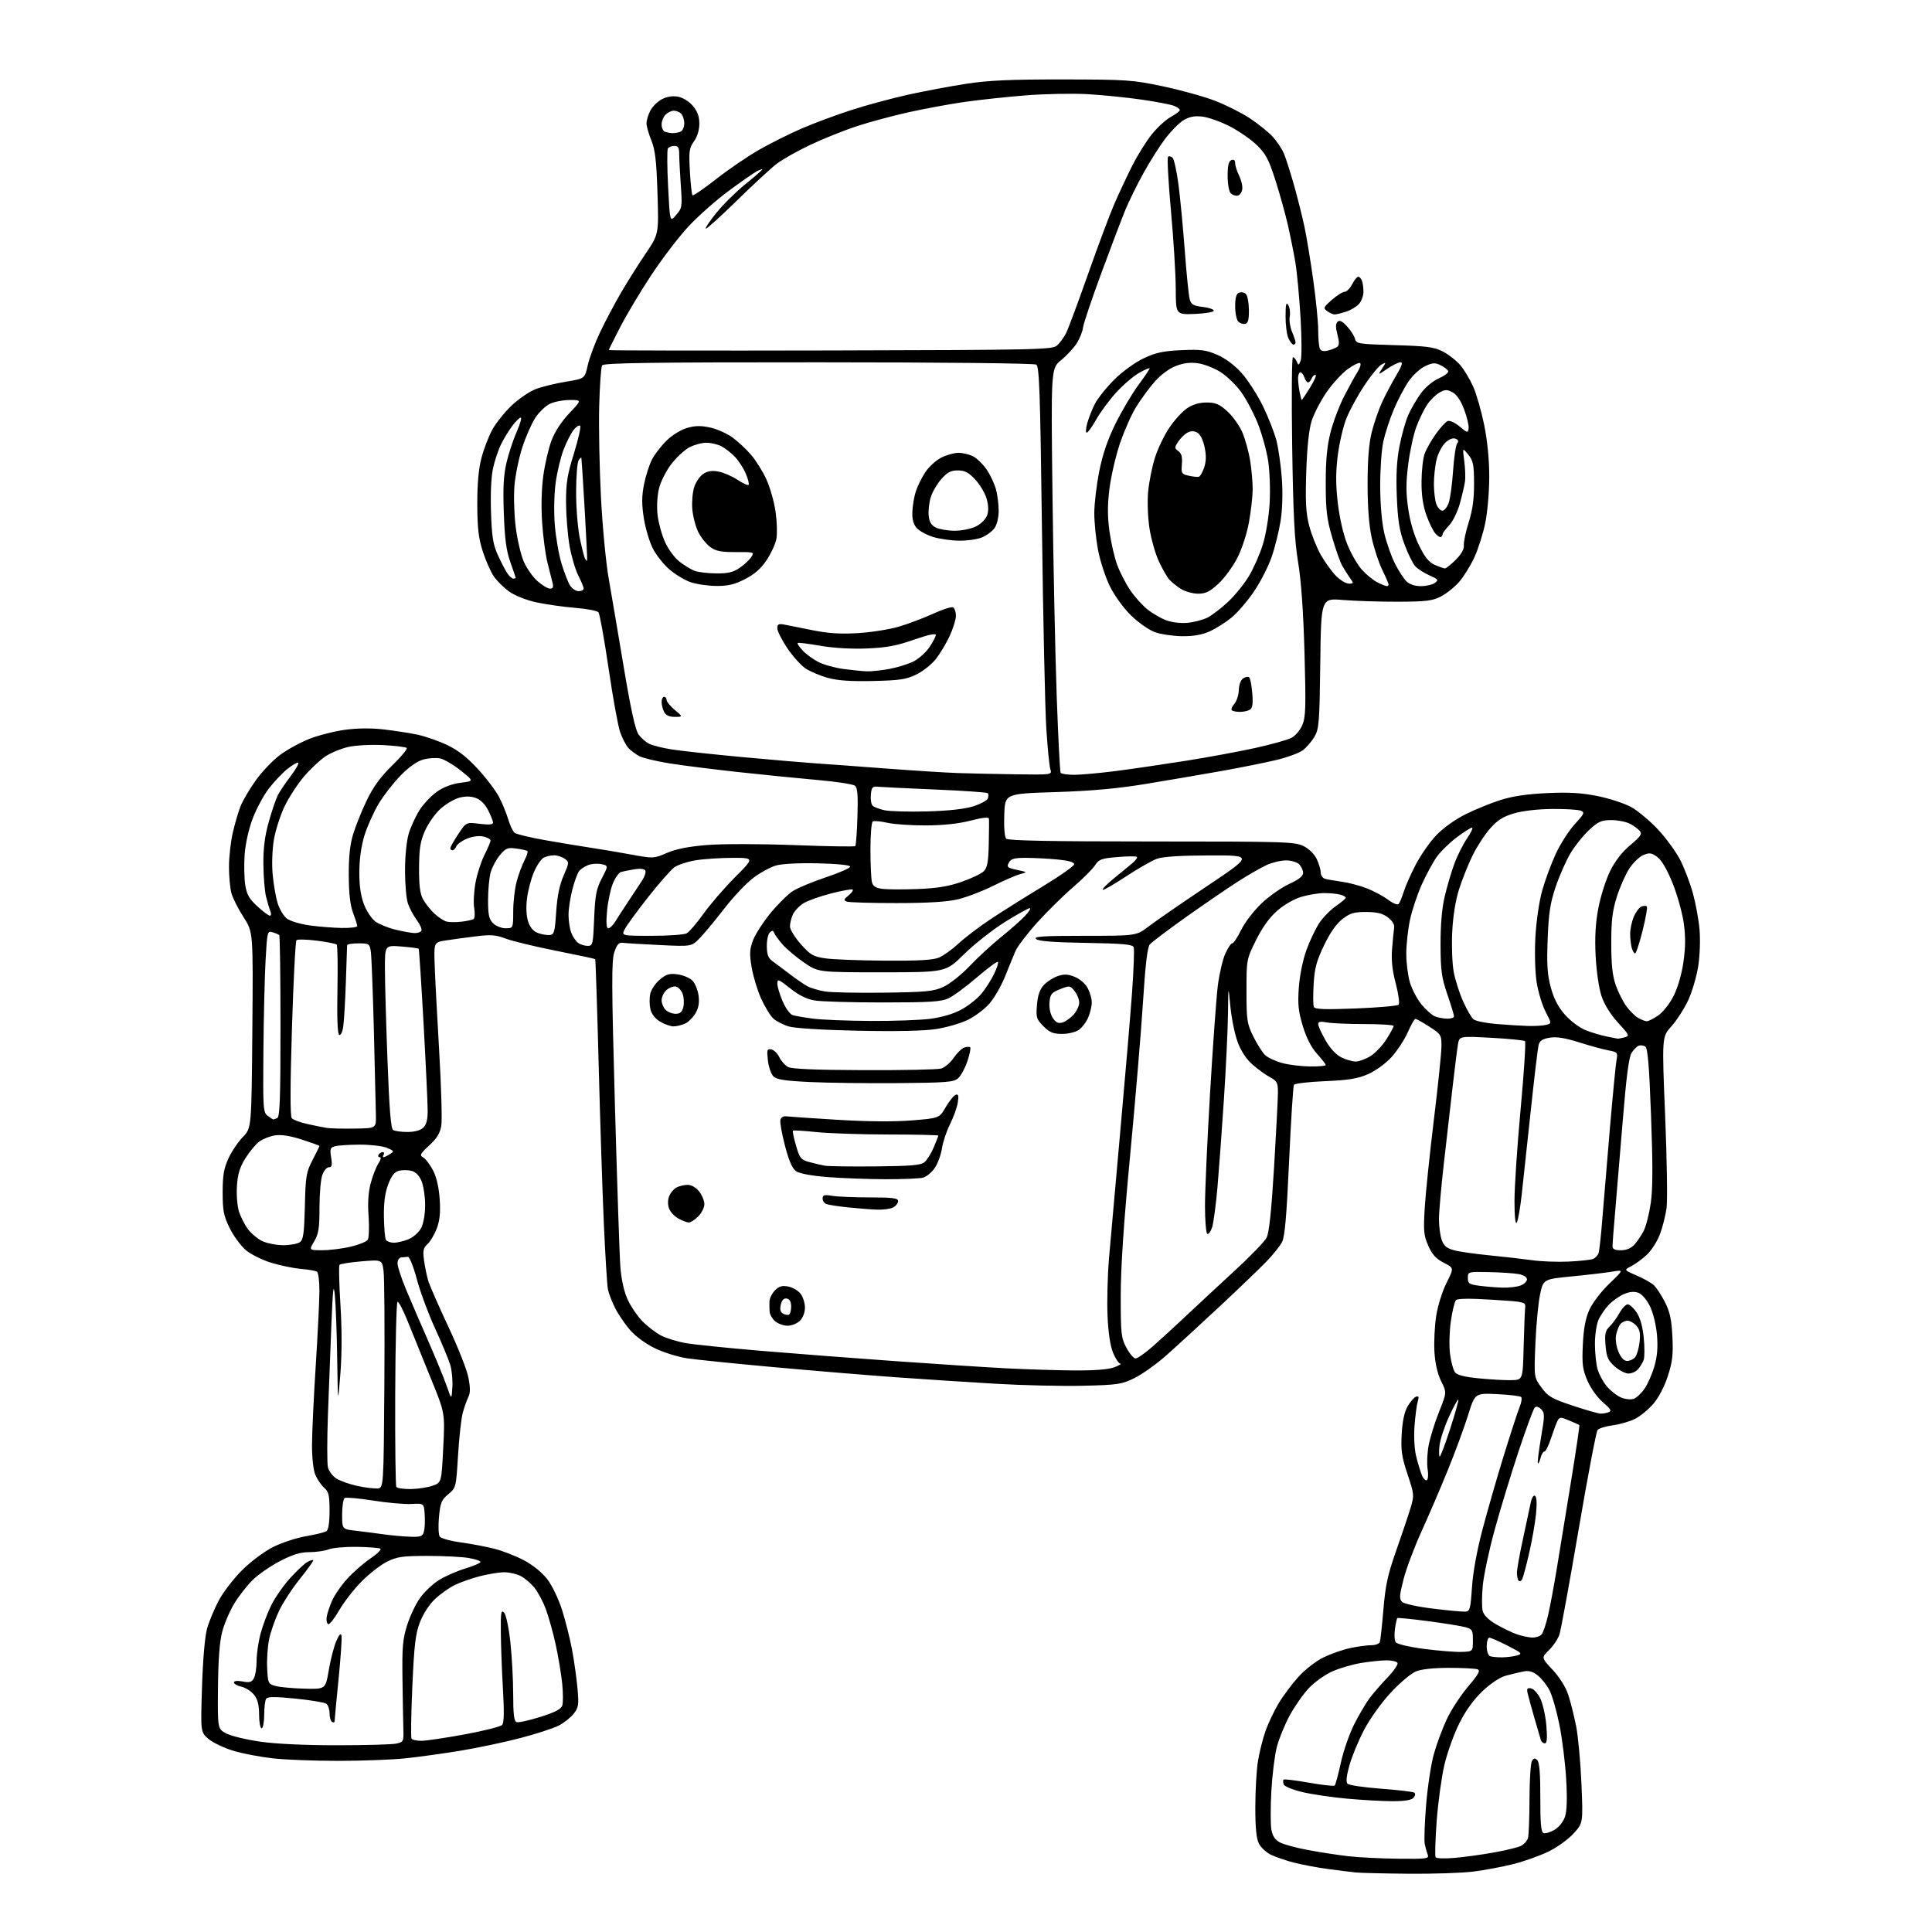 <?xml version="1.0" encoding="UTF-8" standalone="no"?>
<svg 
  version="1.1" 
  xmlns="http://www.w3.org/2000/svg" 
  xmlns:xlink="http://www.w3.org/1999/xlink" 
  xmlns:svg="http://www.w3.org/2000/svg"
  xmlns:rdf="http://www.w3.org/1999/02/22-rdf-syntax-ns#"
  xmlns:cc="http://creativecommons.org/ns#"
  xmlns:dc="http://purl.org/dc/elements/1.1/"
  viewBox="0 0 768 768"
  width="768"
  height="768"
>
<style>svg {background-color: white; }</style>"
<path stroke="none" fill="black" fill-rule="evenodd" d="M560.03,744.84C550.39,744.75 540.92,744.53 539.00,744.34C537.08,744.15 532.01,743.52 527.75,742.94C523.49,742.36 517.45,741.23 514.34,740.42C511.23,739.61 507.16,738.22 505.30,737.34C503.43,736.45 501.26,734.46 500.46,732.91C499.42,730.91 499.00,726.69 499.01,718.30C499.01,711.81 499.48,703.62 500.06,700.09C500.63,696.56 501.97,691.19 503.04,688.16C504.10,685.12 506.44,680.18 508.24,677.17C510.03,674.17 513.60,669.39 516.16,666.56C518.80,663.64 523.14,660.29 526.16,658.82C529.10,657.40 533.88,655.73 536.80,655.12C539.71,654.50 543.44,654.00 545.08,654.00C546.72,654.00 548.26,653.44 548.50,652.75C548.75,652.06 549.39,646.21 549.93,639.76C550.74,630.13 551.66,625.88 555.06,616.26C557.34,609.79 559.89,602.20 560.73,599.38C562.21,594.43 562.17,594.01 559.51,586.02C557.18,579.04 556.83,576.56 557.20,570.02C557.50,564.84 558.29,561.18 559.59,558.97C560.65,557.15 562.14,555.45 562.91,555.20C563.96,554.85 564.13,555.32 563.58,557.12C563.18,558.43 562.61,562.74 562.30,566.71C561.98,570.83 562.24,575.97 562.90,578.71C563.54,581.34 564.55,584.73 565.15,586.24C565.74,587.74 566.66,588.71 567.19,588.38C567.71,588.06 567.85,586.09 567.50,584.00C567.15,581.92 567.33,577.69 567.90,574.61C568.47,571.53 570.32,565.53 572.03,561.27C575.12,553.54 575.12,553.54 572.90,549.09C571.47,546.22 570.51,542.10 570.22,537.56C569.97,533.68 570.28,527.20 570.90,523.18C571.55,519.02 573.33,513.32 575.02,509.95C578.01,504.04 578.01,504.04 573.92,501.96C570.86,500.40 569.32,498.71 567.78,495.23C565.96,491.13 565.80,489.36 566.36,480.04C566.72,474.24 568.35,458.48 570.00,445.00C571.65,431.52 573.00,418.41 573.00,415.85C573.00,411.39 572.81,411.08 568.16,408.10C565.50,406.40 563.02,405.00 562.65,405.00C562.28,405.00 560.89,407.44 559.57,410.43C558.25,413.41 555.32,417.86 553.06,420.31C550.72,422.86 546.71,425.74 543.73,427.03C539.62,428.80 535.97,429.40 526.72,429.78C520.25,430.05 514.68,430.70 514.36,431.23C514.04,431.75 513.17,445.39 512.44,461.53C511.45,483.38 510.73,491.62 509.63,493.75C508.81,495.33 505.98,498.86 503.32,501.59C500.67,504.33 492.20,512.45 484.50,519.64C476.80,526.82 467.35,535.49 463.50,538.89C459.65,542.30 454.02,546.30 451.00,547.79C445.90,550.30 444.40,550.53 430.50,550.86C422.25,551.06 406.50,550.70 395.50,550.05C384.50,549.40 366.50,548.23 355.50,547.44C344.50,546.64 322.90,544.85 307.50,543.45C292.10,542.06 276.57,540.47 273.00,539.93C269.43,539.39 263.71,537.59 260.29,535.93C256.67,534.17 252.57,531.16 250.45,528.71C248.46,526.39 245.79,522.48 244.53,520.00C243.28,517.52 241.98,514.15 241.66,512.50C241.33,510.85 240.61,499.15 240.04,486.50C239.48,473.85 238.54,445.06 237.96,422.53C237.37,400.00 236.76,381.43 236.60,381.27C236.44,381.11 229.44,379.61 221.05,377.95C212.66,376.28 203.67,374.11 201.07,373.12C197.17,371.64 195.12,371.47 189.42,372.18C185.61,372.65 180.25,373.37 177.50,373.79C172.50,374.55 172.50,374.55 172.77,383.02C172.91,387.69 173.72,403.20 174.56,417.49C175.41,431.79 175.79,445.29 175.43,447.49C174.94,450.42 173.65,452.53 170.63,455.32C166.97,458.72 166.71,459.26 168.26,460.13C169.23,460.67 170.98,463.00 172.17,465.30C173.55,468.01 174.48,472.08 174.79,476.76C175.14,482.06 174.81,485.20 173.60,488.39C172.68,490.79 171.03,493.57 169.93,494.56C168.28,496.06 168.04,497.16 168.55,500.94C168.89,503.45 169.63,507.07 170.19,509.00C170.76,510.93 174.33,519.09 178.12,527.15C181.92,535.21 185.54,544.34 186.16,547.44C186.99,551.56 187.00,553.68 186.19,555.29C185.59,556.51 184.59,559.30 183.98,561.50C183.37,563.70 182.52,571.33 182.08,578.45C181.30,591.30 181.27,591.41 178.20,593.98C175.49,596.23 175.02,597.38 174.50,603.03C174.17,606.59 174.30,610.09 174.80,610.81C175.29,611.53 179.02,612.57 183.10,613.12C187.17,613.67 193.20,614.81 196.50,615.65C199.80,616.48 205.13,618.57 208.35,620.28C211.92,622.17 215.53,625.13 217.61,627.84C219.48,630.30 222.09,635.74 223.43,639.97C224.76,644.19 226.54,651.23 227.37,655.61C228.20,660.00 229.18,666.94 229.55,671.04C230.15,677.78 230.00,678.77 228.01,681.28C226.80,682.81 224.12,684.92 222.04,685.98C219.97,687.03 213.15,689.25 206.89,690.89C200.62,692.54 189.88,694.81 183.00,695.94C176.12,697.07 166.22,698.44 161.00,698.98C155.78,699.52 143.85,699.97 134.50,699.97C125.15,699.98 113.45,699.53 108.50,698.98C103.55,698.43 96.49,697.08 92.82,695.98C89.14,694.88 84.69,692.77 82.93,691.29C79.73,688.59 79.73,688.59 80.30,670.55C80.65,659.65 81.45,650.47 82.32,647.37C83.11,644.55 85.20,639.53 86.96,636.23C88.72,632.92 92.88,627.51 96.20,624.20C99.56,620.85 105.00,616.77 108.46,615.02C111.88,613.28 117.79,611.33 121.59,610.68C125.39,610.02 129.06,609.13 129.75,608.69C130.56,608.16 131.00,605.33 131.00,600.60C131.00,594.41 130.68,593.02 128.86,591.40C127.69,590.36 126.11,588.05 125.36,586.28C124.55,584.37 124.01,579.51 124.03,574.28C124.04,569.45 124.71,555.38 125.50,543.00C126.29,530.62 126.96,517.26 126.97,513.31C126.99,509.35 126.54,505.84 125.98,505.49C125.42,505.14 122.61,504.66 119.73,504.42C116.85,504.17 111.58,503.10 108.00,502.02C104.42,500.95 99.84,498.70 97.81,497.02C95.79,495.33 92.86,491.38 91.32,488.23C88.91,483.32 88.51,481.29 88.51,474.00C88.51,467.25 88.98,464.47 90.80,460.50C92.07,457.75 94.65,453.91 96.54,451.97C99.98,448.43 99.98,448.43 100.31,409.47C100.64,370.52 100.64,370.52 96.83,364.61C94.73,361.37 92.56,357.09 92.01,355.11C91.46,353.12 91.02,348.35 91.02,344.50C91.03,340.65 91.71,334.57 92.54,331.00C93.36,327.43 94.75,322.70 95.61,320.50C96.48,318.30 99.19,313.68 101.65,310.24C104.11,306.79 108.45,302.24 111.31,300.11C114.16,297.99 119.42,295.11 123.00,293.70C126.58,292.30 132.93,290.68 137.12,290.11C142.06,289.43 147.50,289.38 152.62,289.97C156.95,290.47 162.97,291.41 166.00,292.05C169.03,292.69 174.28,294.52 177.68,296.12C182.07,298.19 185.63,300.97 190.03,305.77C193.43,309.47 197.24,314.52 198.49,317.00C199.75,319.48 201.35,323.42 202.05,325.76C202.75,328.11 203.88,330.48 204.56,331.05C205.24,331.61 210.90,332.97 217.15,334.06C223.39,335.16 231.43,336.49 235.00,337.01C238.57,337.54 245.62,338.73 250.65,339.65C259.77,341.32 259.82,341.32 265.11,339.05C268.78,337.47 273.73,336.50 281.11,335.90C287.17,335.42 302.12,335.43 315.65,335.94C328.76,336.44 339.72,336.62 339.99,336.34C340.27,336.07 340.65,330.80 340.85,324.63C341.12,316.07 340.88,313.16 339.85,312.33C339.11,311.73 332.43,310.71 325.00,310.06C317.57,309.40 303.40,307.99 293.50,306.91C283.60,305.83 271.30,304.28 266.17,303.46C261.04,302.64 255.64,301.35 254.17,300.59C252.70,299.83 250.72,298.35 249.77,297.30C248.83,296.26 247.37,293.46 246.53,291.08C245.69,288.71 243.61,277.26 241.91,265.63C240.20,254.01 238.40,244.00 237.90,243.40C237.41,242.79 233.29,242.00 228.75,241.64C224.21,241.27 217.35,240.31 213.50,239.50C209.39,238.62 204.85,236.86 202.51,235.22C200.32,233.68 197.51,230.91 196.25,229.05C195.00,227.19 193.03,222.71 191.88,219.09C190.23,213.94 189.76,209.87 189.73,200.50C189.71,192.41 190.24,186.41 191.37,182.11C192.28,178.59 194.22,173.52 195.68,170.84C197.14,168.17 200.62,163.81 203.42,161.17C206.22,158.52 210.53,155.59 213.00,154.65C215.48,153.72 220.87,152.40 224.98,151.73C232.46,150.50 232.46,150.50 233.63,145.24C234.27,142.34 236.44,136.49 238.46,132.24C240.47,127.98 244.22,120.90 246.78,116.50C249.34,112.10 253.79,105.03 256.66,100.80C261.88,93.09 261.88,93.09 261.36,76.80C260.95,63.90 260.44,59.52 258.92,55.81C257.86,53.24 257.00,50.18 257.00,49.01C257.00,47.85 257.68,45.58 258.52,43.97C259.35,42.35 261.43,40.31 263.14,39.43C265.17,38.38 267.39,38.04 269.56,38.45C271.50,38.81 273.94,40.33 275.44,42.11C277.26,44.27 278.00,46.32 278.00,49.17C278.00,51.67 277.19,54.32 275.87,56.19C273.96,58.87 273.79,60.13 274.24,68.14C274.52,73.06 274.99,77.33 275.28,77.62C275.58,77.91 279.79,75.02 284.66,71.21C289.52,67.39 297.17,62.17 301.66,59.60C306.15,57.03 313.80,53.20 318.66,51.09C323.52,48.99 332.45,45.67 338.50,43.72C344.55,41.77 354.68,39.04 361.00,37.64C367.32,36.24 377.68,34.30 384.00,33.32C392.95,31.94 401.49,31.56 422.50,31.58C447.99,31.61 450.22,31.77 462.35,34.33C469.42,35.83 478.71,38.40 482.99,40.06C487.28,41.71 493.42,44.79 496.64,46.90C499.86,49.01 503.94,52.26 505.70,54.12C507.46,55.98 509.56,59.09 510.38,61.04C511.19,62.99 513.01,68.72 514.44,73.77C515.86,78.82 517.71,86.23 518.56,90.23C519.41,94.23 520.98,103.77 522.05,111.44C523.12,119.11 524.00,127.96 524.00,131.11C524.00,134.26 524.27,137.55 524.60,138.41C525.04,139.54 525.95,139.81 527.85,139.35C529.31,139.01 531.00,138.33 531.61,137.86C532.41,137.23 532.42,135.88 531.65,133.00C530.89,130.15 530.90,128.70 531.68,127.92C532.46,127.14 533.51,127.63 535.41,129.67C536.87,131.23 538.31,133.46 538.61,134.63C539.13,136.66 539.86,136.78 554.33,137.20C567.34,137.57 570.09,137.94 573.62,139.77C575.89,140.95 579.00,143.39 580.53,145.21C582.06,147.02 584.36,150.85 585.63,153.72C586.91,156.60 588.86,163.42 589.98,168.88C591.26,175.18 592.00,182.71 592.00,189.45C592.00,195.30 591.30,203.55 590.44,207.79C589.58,212.03 587.62,218.22 586.09,221.55C584.55,224.87 581.81,229.29 579.99,231.36C578.18,233.43 574.91,236.03 572.73,237.14C569.36,238.86 566.79,239.16 555.63,239.19C548.41,239.21 538.60,238.90 533.83,238.50C525.15,237.78 525.15,237.78 524.83,263.64C524.53,287.36 524.33,289.78 522.50,292.90C521.40,294.76 519.31,297.18 517.86,298.26C516.41,299.34 511.69,301.07 507.36,302.11C503.04,303.15 493.20,305.12 485.50,306.50C477.80,307.87 464.30,310.17 455.50,311.62C444.02,313.50 433.86,314.42 419.50,314.87C399.50,315.50 399.50,315.50 399.21,323.91C399.03,329.06 399.34,332.74 400.01,333.41C400.78,334.17 418.12,334.50 457.80,334.50C510.71,334.50 514.75,334.62 518.17,336.33C520.34,337.40 522.49,339.52 523.42,341.48C524.29,343.31 525.00,345.72 525.00,346.83C525.00,347.95 525.79,349.08 526.75,349.35C527.71,349.61 530.72,350.14 533.44,350.51C536.16,350.88 540.66,352.07 543.44,353.17C546.22,354.26 550.00,356.30 551.83,357.69C553.67,359.09 555.53,359.84 555.96,359.37C556.40,358.89 557.32,356.70 558.00,354.50C558.68,352.30 560.83,347.44 562.77,343.71C564.71,339.97 568.36,334.73 570.90,332.07C573.61,329.21 578.37,325.78 582.50,323.72C586.35,321.80 592.65,319.23 596.50,318.01C601.30,316.49 607.13,315.63 615.06,315.27C623.72,314.87 628.73,315.17 635.06,316.45C639.70,317.39 645.67,319.33 648.32,320.77C650.97,322.21 655.81,326.25 659.08,329.74C662.34,333.23 666.35,338.74 667.98,341.97C669.61,345.20 671.85,351.08 672.94,355.04C674.04,359.00 675.23,365.45 675.58,369.37C675.95,373.37 675.73,379.80 675.08,384.00C674.45,388.13 672.64,394.26 671.08,397.62C669.51,400.99 666.52,405.64 664.43,407.95C660.63,412.15 660.63,412.15 661.92,443.50C662.63,460.74 662.88,477.24 662.49,480.17C662.09,483.10 660.92,487.77 659.88,490.55C658.85,493.33 656.54,496.99 654.75,498.68C652.96,500.38 650.15,502.46 648.50,503.30C645.50,504.84 645.50,504.84 650.50,506.99C653.25,508.17 656.34,509.90 657.36,510.82C658.38,511.74 660.37,514.75 661.79,517.50C663.79,521.41 664.45,524.41 664.80,531.26C665.16,538.43 664.84,541.28 663.01,546.95C661.68,551.09 659.37,555.54 657.28,557.98C655.36,560.23 652.10,562.93 650.04,563.98C647.98,565.03 643.98,566.20 641.16,566.57C638.34,566.95 635.60,567.78 635.06,568.43C634.52,569.08 631.13,586.91 627.52,608.05C623.91,629.20 620.49,647.93 619.92,649.69C619.35,651.44 617.49,654.24 615.78,655.91C612.68,658.95 612.68,658.95 617.19,663.77C619.90,666.67 622.37,670.60 623.36,673.59C624.27,676.33 625.69,681.93 626.51,686.04C627.33,690.14 628.29,700.51 628.65,709.08C629.30,724.67 629.30,724.67 625.54,728.82C623.47,731.11 619.02,734.33 615.64,735.98C612.26,737.64 605.98,739.88 601.68,740.97C597.37,742.06 590.18,743.42 585.70,743.98C581.22,744.54 569.67,744.93 560.03,744.84zM555.86,738.87C567.25,738.99 568.16,738.86 567.54,737.25C567.16,736.29 566.63,734.37 566.35,732.99C566.07,731.61 566.32,724.63 566.90,717.49C567.48,710.34 568.87,701.23 569.99,697.24C571.10,693.24 573.43,686.98 575.16,683.33C576.88,679.67 580.68,673.86 583.60,670.43C587.72,665.57 588.56,664.04 587.37,663.59C586.53,663.26 581.43,663.00 576.04,663.00C569.72,663.00 565.01,663.52 562.75,664.46C560.84,665.26 556.33,669.09 552.74,672.96C549.02,676.99 544.49,683.34 542.18,687.78C539.95,692.05 537.35,698.36 536.40,701.80C535.21,706.07 534.98,708.38 535.68,709.08C536.25,709.65 542.20,710.52 548.92,711.03C555.63,711.54 561.57,712.23 562.11,712.57C562.74,712.96 562.67,713.69 561.93,714.59C561.12,715.56 558.54,716.00 553.63,716.00C549.71,716.00 541.55,715.55 535.50,715.00C529.45,714.45 521.43,713.27 517.67,712.37C513.91,711.48 510.59,710.11 510.30,709.33C510.00,708.55 509.97,707.70 510.24,707.43C510.50,707.16 515.05,707.71 520.35,708.65C525.64,709.59 530.24,710.09 530.57,709.77C530.89,709.44 531.99,705.36 533.01,700.70C534.03,696.03 536.43,689.13 538.35,685.36C540.27,681.59 543.01,676.93 544.45,675.02C545.88,673.10 549.10,669.40 551.60,666.79C554.10,664.18 555.86,661.59 555.51,661.02C555.17,660.46 553.22,660.00 551.19,660.01C549.16,660.01 544.67,660.47 541.22,661.03C537.76,661.60 532.57,663.10 529.69,664.37C526.80,665.65 522.60,668.63 520.35,670.99C518.11,673.35 514.65,678.28 512.67,681.94C510.70,685.59 508.40,691.21 507.56,694.42C506.73,697.63 505.74,705.53 505.38,711.97C505.02,718.41 505.03,725.33 505.40,727.34C505.89,729.94 506.89,731.41 508.87,732.43C510.40,733.22 515.44,734.58 520.07,735.44C524.71,736.31 531.88,737.40 536.00,737.88C540.12,738.35 549.06,738.80 555.86,738.87zM578.36,738.53C582.29,738.18 589.23,737.22 593.79,736.40C598.35,735.59 603.15,734.43 604.46,733.84C605.76,733.24 607.09,731.80 607.40,730.63C607.72,729.46 607.99,722.42 608.00,715.00C608.02,707.58 608.45,700.83 608.97,700.01C609.71,698.84 610.18,698.78 611.12,699.72C611.95,700.55 612.32,705.21 612.30,714.55C612.28,724.89 612.58,728.29 613.58,728.67C614.31,728.95 616.27,728.37 617.94,727.38C619.73,726.32 621.45,724.16 622.12,722.14C622.88,719.84 623.03,714.85 622.57,707.10C622.19,700.72 620.99,691.05 619.89,685.62C618.80,680.19 617.04,674.04 615.98,671.97C614.92,669.89 612.81,667.21 611.29,666.02C609.28,664.43 607.73,664.00 605.57,664.44C603.94,664.76 600.83,665.51 598.66,666.09C596.24,666.74 592.65,669.11 589.34,672.24C585.78,675.61 582.65,679.94 580.09,685.07C577.95,689.33 575.28,696.79 574.15,701.65C573.02,706.52 571.65,716.55 571.10,723.93C570.56,731.32 570.36,737.78 570.67,738.27C570.98,738.78 574.39,738.89 578.36,738.53zM134.00,693.77C145.28,693.77 155.85,693.47 157.50,693.11C160.37,692.49 160.49,692.26 160.35,687.48C160.26,684.74 160.10,675.75 159.99,667.50C159.81,654.65 160.08,651.55 161.88,645.91C163.03,642.29 165.35,637.43 167.03,635.12C168.71,632.80 172.04,629.66 174.44,628.14C176.83,626.62 181.54,624.55 184.90,623.53C188.25,622.51 191.00,621.33 191.00,620.90C191.00,620.47 188.86,619.76 186.25,619.31C183.64,618.87 176.32,618.50 170.00,618.50C160.08,618.50 157.87,618.81 153.91,620.76C151.39,622.00 146.82,625.54 143.76,628.63C140.70,631.71 136.69,636.87 134.85,640.08C133.01,643.30 131.05,645.80 130.50,645.62C129.95,645.45 129.65,644.23 129.84,642.91C130.02,641.58 130.99,638.62 132.00,636.32C133.00,634.03 135.77,630.03 138.16,627.44C140.55,624.84 144.67,621.26 147.33,619.47C149.98,617.68 151.72,615.95 151.19,615.62C150.66,615.29 146.46,614.97 141.86,614.90C137.26,614.83 132.23,615.28 130.68,615.89C129.14,616.50 125.68,617.00 123.01,617.00C119.39,617.00 116.40,617.91 111.32,620.55C107.57,622.50 102.68,625.88 100.46,628.05C98.24,630.23 94.94,634.44 93.14,637.42C91.33,640.40 89.16,645.47 88.32,648.67C87.29,652.60 86.75,659.84 86.65,670.89C86.50,687.28 86.50,687.28 90.00,689.10C91.92,690.10 98.00,691.56 103.50,692.35C109.62,693.23 121.45,693.78 134.00,693.77zM614.11,693.00C613.47,693.00 612.75,692.44 612.53,691.75C612.31,691.06 611.15,687.12 609.97,683.00C608.78,678.88 607.57,674.44 607.27,673.15C606.83,671.25 607.09,670.87 608.61,671.15C609.65,671.34 611.31,673.16 612.30,675.19C613.29,677.22 614.37,682.05 614.70,685.94C615.12,691.02 614.96,693.00 614.11,693.00zM167.49,692.00C169.35,692.00 177.08,690.85 184.68,689.45C192.28,688.05 198.99,686.37 199.60,685.70C200.36,684.87 200.46,680.53 199.93,671.50C199.52,664.35 199.13,654.24 199.09,649.04C199.01,640.96 199.20,639.79 200.38,641.04C201.16,641.88 202.23,646.89 202.88,652.79C203.49,658.44 204.00,667.79 204.00,673.57C204.00,681.35 204.34,684.19 205.32,684.57C206.05,684.85 210.30,683.92 214.76,682.51C220.66,680.65 223.05,679.40 223.52,677.95C223.87,676.84 223.85,672.92 223.48,669.22C223.11,665.52 221.95,658.60 220.92,653.83C219.88,649.06 218.09,642.64 216.94,639.56C215.79,636.49 213.70,632.61 212.30,630.95C210.91,629.29 208.49,627.27 206.93,626.46C205.37,625.66 202.45,625.00 200.44,625.00C198.43,625.00 194.05,625.71 190.70,626.58C187.36,627.44 182.79,629.07 180.56,630.18C178.33,631.30 174.81,633.83 172.74,635.82C170.57,637.90 168.10,641.76 166.89,644.96C165.16,649.50 164.63,654.07 163.91,670.37C163.43,681.31 163.28,690.64 163.58,691.12C163.87,691.61 165.64,692.00 167.49,692.00zM104.00,687.00C103.45,687.00 103.00,684.59 103.00,681.63C103.00,677.77 102.44,675.55 100.99,673.71C99.88,672.30 97.63,670.86 95.99,670.50C94.34,670.14 93.00,669.38 93.00,668.81C93.00,668.17 94.33,668.03 96.45,668.42C99.25,668.95 100.09,668.70 100.95,667.10C101.53,666.02 102.00,662.95 102.00,660.28C102.00,657.61 102.68,652.82 103.51,649.63C104.34,646.45 106.25,641.32 107.76,638.23C109.27,635.15 112.70,630.22 115.38,627.27C118.07,624.33 121.15,621.46 122.22,620.88C123.29,620.31 124.33,620.00 124.53,620.20C124.73,620.39 122.37,623.69 119.29,627.53C116.21,631.36 112.42,637.17 110.88,640.44C109.33,643.70 107.58,648.72 106.98,651.59C106.39,654.45 106.03,659.63 106.20,663.08C106.49,669.11 106.62,669.40 109.50,670.20C111.15,670.66 116.30,671.15 120.95,671.27C129.41,671.50 129.41,671.50 130.69,663.90C131.40,659.72 132.74,654.54 133.67,652.40C134.83,649.73 135.48,649.04 135.75,650.21C135.96,651.15 135.43,658.99 134.57,667.63C133.70,676.28 133.00,683.75 133.00,684.24C133.00,684.72 132.55,684.84 132.00,684.50C131.45,684.16 131.00,682.61 131.00,681.06C131.00,679.51 130.44,677.81 129.75,677.28C129.06,676.76 123.56,675.83 117.52,675.23C109.15,674.40 106.35,674.42 105.78,675.32C105.37,675.97 105.02,678.86 105.02,681.75C105.01,684.64 104.55,687.00 104.00,687.00zM597.00,658.82C598.92,658.81 601.62,658.47 603.00,658.08C605.31,657.41 605.03,657.11 599.28,654.18C595.86,652.43 592.59,651.00 592.03,651.00C591.46,651.00 591.00,652.54 591.00,654.42C591.00,656.30 591.56,658.06 592.25,658.34C592.94,658.62 595.08,658.83 597.00,658.82zM581.00,656.66C585.50,656.50 585.50,656.50 585.50,652.07C585.50,648.00 585.26,647.58 582.50,646.82C580.85,646.37 574.17,645.29 567.65,644.43C561.13,643.57 555.64,643.03 555.44,643.22C555.25,643.42 554.83,645.36 554.51,647.54C554.19,649.72 554.32,652.09 554.81,652.80C555.31,653.56 560.05,654.67 566.09,655.46C571.82,656.21 578.52,656.75 581.00,656.66zM609.13,650.96C610.57,650.98 612.25,650.41 612.85,649.68C613.45,648.96 614.61,645.47 615.42,641.93C616.24,638.39 617.82,629.88 618.94,623.00C620.07,616.12 622.59,600.66 624.55,588.64C626.51,576.62 627.97,566.65 627.81,566.49C627.64,566.34 625.82,565.51 623.76,564.66C620.31,563.23 619.94,563.24 619.14,564.80C618.66,565.74 617.50,568.86 616.55,571.75C615.61,574.64 614.43,577.00 613.94,577.00C613.44,577.00 612.75,578.15 612.40,579.55C612.05,580.95 611.57,581.90 611.34,581.67C611.10,581.44 611.66,576.87 612.57,571.52C614.09,562.59 614.10,561.67 612.62,560.19C611.60,559.17 610.67,558.93 610.07,559.54C609.55,560.07 606.65,567.92 603.63,577.00C600.62,586.08 596.33,600.15 594.11,608.27C591.89,616.40 589.78,626.37 589.41,630.44C589.04,634.50 589.03,638.97 589.38,640.38C589.79,641.99 591.70,643.91 594.60,645.61C597.13,647.09 600.83,648.89 602.84,649.61C604.85,650.32 607.68,650.93 609.13,650.96zM582.50,640.65C584.30,640.51 584.56,639.56 585.13,631.00C585.51,625.12 587.11,616.35 589.31,608.00C591.27,600.58 595.09,587.30 597.81,578.50C600.53,569.70 603.35,561.05 604.08,559.29C604.81,557.52 605.08,555.75 604.68,555.34C604.28,554.94 599.98,554.42 595.13,554.19C586.31,553.77 586.31,553.77 583.55,562.64C582.03,567.51 578.41,577.35 575.49,584.50C572.58,591.65 567.87,602.61 565.03,608.86C562.19,615.11 558.99,623.64 557.92,627.81C556.29,634.19 556.19,635.62 557.33,636.76C558.09,637.52 563.45,638.70 569.59,639.45C575.59,640.19 581.40,640.73 582.50,640.65zM605.08,627.78C604.70,628.48 604.08,628.74 603.69,628.36C603.31,627.98 603.00,626.56 603.00,625.20C603.00,623.85 604.09,617.74 605.43,611.62C606.77,605.50 608.15,599.03 608.51,597.24C608.89,595.35 609.60,594.25 610.21,594.63C610.87,595.04 611.01,597.66 610.58,601.89C610.22,605.52 608.98,612.55 607.84,617.50C606.70,622.45 605.45,627.08 605.08,627.78zM163.23,610.88C167.40,610.99 168.03,610.72 168.55,608.67C168.87,607.39 168.99,604.37 168.82,601.96C168.50,597.58 168.50,597.58 163.50,597.85C160.75,598.00 153.89,597.39 148.26,596.49C142.63,595.60 137.57,595.15 137.01,595.49C136.46,595.84 136.00,598.76 136.00,601.99C136.00,607.86 136.00,607.86 141.25,608.47C144.14,608.81 149.20,609.46 152.50,609.92C155.80,610.38 160.63,610.81 163.23,610.88zM150.00,591.69C152.50,591.50 152.50,591.50 152.79,550.50C152.95,527.95 152.81,507.53 152.46,505.11C151.84,500.73 151.84,500.73 143.67,501.41C139.19,501.78 135.26,502.41 134.95,502.79C134.64,503.18 134.81,510.34 135.33,518.70C135.94,528.45 135.93,538.31 135.30,546.20C134.32,558.50 134.32,558.50 134.04,540.00C133.89,529.83 133.47,518.58 133.12,515.00C132.59,509.73 132.33,511.89 131.73,526.50C131.33,536.40 130.70,552.64 130.35,562.58C129.99,572.52 130.00,581.85 130.36,583.32C130.73,584.78 132.21,586.75 133.66,587.70C135.11,588.64 138.81,589.97 141.89,590.65C144.98,591.32 148.62,591.79 150.00,591.69zM163.31,591.92C166.16,591.88 170.07,591.28 172.00,590.59C175.50,589.33 175.50,589.33 176.19,575.51C176.89,561.70 176.89,561.70 171.33,548.10C168.28,540.62 164.21,530.57 162.28,525.76C160.36,520.95 158.44,517.23 158.01,517.49C157.59,517.76 157.18,534.21 157.10,554.06C157.03,573.91 157.23,590.56 157.55,591.07C157.86,591.58 160.45,591.97 163.31,591.92zM572.32,579.00C572.64,579.00 574.52,574.00 576.50,567.88C578.47,561.76 579.91,556.58 579.70,556.37C579.48,556.15 577.83,559.19 576.02,563.11C574.21,567.04 572.50,572.22 572.23,574.63C571.96,577.03 572.00,579.00 572.32,579.00zM636.17,561.93C637.09,561.97 638.57,561.72 639.46,561.38C640.76,560.88 640.31,560.10 637.18,557.42C634.95,555.51 632.32,551.85 631.03,548.85C629.10,544.36 628.84,542.33 629.20,534.56C629.50,528.13 630.25,524.10 631.80,520.66C633.02,517.93 636.49,513.39 639.73,510.27C645.50,504.72 645.50,504.72 641.00,505.48C638.52,505.90 631.33,506.76 625.00,507.37C613.50,508.50 613.50,508.50 612.21,514.50C611.50,517.80 610.66,526.58 610.35,534.00C609.78,547.50 609.78,547.50 612.76,551.57C615.39,555.15 616.85,556.00 625.12,558.75C630.28,560.46 635.25,561.89 636.17,561.93zM649.45,556.04C650.58,555.63 652.52,553.80 653.78,551.96C655.03,550.13 656.77,546.15 657.65,543.12C658.78,539.24 659.09,535.56 658.68,530.72C658.35,526.79 657.17,521.92 655.93,519.35C654.66,516.73 652.74,514.47 651.33,513.93C649.66,513.30 647.87,513.44 645.60,514.40C643.78,515.16 641.05,517.07 639.54,518.64C638.04,520.21 636.17,522.95 635.40,524.72C634.63,526.49 634.00,530.76 634.01,534.22C634.01,537.67 634.48,542.17 635.04,544.22C635.61,546.26 637.27,549.36 638.74,551.10C640.20,552.84 642.75,554.83 644.40,555.53C646.09,556.24 648.30,556.46 649.45,556.04zM179.82,551.50C180.00,548.75 179.63,544.76 179.00,542.62C178.36,540.49 175.64,533.95 172.96,528.10C170.27,522.24 167.00,513.41 165.69,508.47C164.37,503.53 162.79,499.54 162.15,499.60C161.52,499.65 160.32,499.77 159.50,499.85C158.65,499.94 158.01,500.97 158.02,502.25C158.03,503.49 159.54,508.10 161.38,512.50C163.21,516.90 167.18,526.12 170.20,533.00C173.22,539.88 176.54,547.98 177.59,551.00C179.50,556.50 179.50,556.50 179.82,551.50zM600.91,548.64C605.33,548.50 605.33,548.50 605.67,535.50C605.86,528.35 606.13,521.38 606.26,520.00C606.50,517.50 606.50,517.50 593.14,516.66C584.45,516.11 579.44,516.16 578.79,516.81C578.24,517.36 577.32,521.12 576.74,525.15C576.16,529.19 576.01,535.04 576.40,538.14C576.80,541.24 577.66,544.52 578.33,545.44C579.19,546.62 582.00,547.34 588.02,547.93C592.68,548.39 598.49,548.71 600.91,548.64zM647.36,546.00C646.08,546.00 643.61,544.73 641.86,543.17C639.20,540.79 638.62,539.46 638.23,534.81C637.85,530.21 638.11,528.97 639.78,527.39C640.89,526.35 642.66,523.92 643.73,522.00C644.80,520.08 646.29,518.50 647.05,518.50C647.80,518.50 649.39,519.94 650.58,521.70C651.98,523.79 652.97,527.28 653.41,531.76C653.78,535.53 653.77,539.49 653.39,540.56C653.01,541.63 652.02,543.29 651.19,544.25C650.37,545.21 648.64,546.00 647.36,546.00zM427.00,544.77C435.26,544.82 440.69,544.39 443.00,543.50C444.93,542.76 445.99,542.12 445.36,542.08C444.73,542.03 443.43,540.09 442.47,537.75C441.34,535.00 440.55,529.78 440.26,523.00C440.01,517.23 440.28,506.88 440.86,500.00C441.44,493.12 443.48,470.18 445.39,449.00C447.30,427.82 449.39,403.18 450.03,394.23C450.67,385.28 450.95,377.32 450.65,376.54C450.22,375.41 446.42,375.06 431.60,374.81C418.49,374.59 412.73,374.14 411.85,373.25C410.85,372.25 414.71,372.00 431.16,372.00C451.71,372.00 451.71,372.00 456.61,368.26C459.30,366.20 469.74,359.00 479.80,352.26C498.10,340.00 498.10,340.00 480.80,340.04C469.39,340.07 462.28,340.52 459.92,341.37C457.96,342.07 452.41,345.24 447.59,348.41C442.78,351.58 438.62,353.96 438.36,353.69C438.09,353.42 439.99,351.47 442.58,349.35C445.17,347.23 448.46,344.53 449.89,343.34C451.33,342.14 452.26,340.93 451.96,340.63C451.66,340.33 448.17,340.35 444.21,340.69C437.80,341.22 436.82,341.59 435.26,344.01C434.29,345.50 430.35,349.43 426.50,352.74C422.65,356.05 416.26,362.34 412.31,366.72C408.35,371.11 404.46,376.23 403.65,378.10C402.85,379.97 401.00,384.49 399.53,388.15C398.06,391.81 395.30,396.62 393.40,398.84C391.50,401.06 387.60,404.02 384.72,405.41C381.85,406.80 376.14,408.46 372.03,409.08C367.23,409.81 356.14,410.05 341.03,409.73C326.94,409.43 315.90,408.75 313.50,408.02C311.30,407.35 308.53,405.92 307.35,404.82C306.17,403.73 304.00,400.15 302.52,396.87C301.05,393.58 299.36,388.00 298.78,384.47C297.88,379.09 297.98,377.34 299.37,373.70C300.28,371.31 303.46,366.41 306.42,362.81C309.39,359.22 313.41,355.29 315.37,354.08C317.33,352.87 323.21,350.45 328.44,348.69C333.68,346.94 337.97,345.05 337.99,344.50C338.00,343.90 332.90,343.38 325.25,343.19C317.65,343.01 310.89,343.35 308.50,344.04C306.30,344.67 302.24,346.88 299.48,348.95C296.72,351.02 291.55,356.48 287.98,361.09C284.42,365.70 280.02,371.00 278.21,372.88C274.92,376.28 274.92,376.28 262.21,375.67C255.22,375.34 248.61,374.93 247.53,374.78C246.03,374.57 245.24,375.44 244.21,378.50C243.07,381.87 243.10,391.34 244.43,439.00C245.30,470.07 246.27,499.10 246.60,503.50C246.98,508.55 248.03,513.34 249.46,516.50C250.70,519.25 253.38,523.19 255.42,525.26C257.45,527.33 260.80,529.88 262.86,530.93C264.92,531.98 269.28,533.32 272.55,533.90C275.82,534.48 289.30,535.86 302.50,536.97C315.70,538.08 339.77,539.93 356.00,541.08C372.23,542.23 392.02,543.52 400.00,543.93C407.98,544.35 420.12,544.72 427.00,544.77zM646.83,541.00C647.89,541.00 649.32,540.32 650.00,539.50C650.69,538.67 651.48,535.96 651.76,533.47C652.14,530.02 651.84,528.48 650.48,526.98C649.49,525.89 647.91,525.00 646.97,525.00C646.02,525.00 644.74,525.61 644.13,526.35C643.51,527.09 642.74,529.03 642.42,530.66C642.07,532.40 642.46,535.17 643.36,537.32C644.38,539.76 645.55,541.00 646.83,541.00zM451.41,540.00C452.17,540.00 455.19,537.89 458.14,535.30C461.09,532.72 467.11,527.21 471.51,523.05C475.92,518.90 484.60,510.84 490.79,505.14C496.99,499.45 502.71,493.53 503.50,492.00C504.49,490.08 505.41,481.37 506.47,463.86C507.31,449.91 508.00,436.57 508.00,434.20C508.00,430.41 507.63,429.71 504.83,428.20C503.09,427.27 499.96,425.00 497.88,423.17C495.46,421.05 493.33,417.83 492.01,414.30C490.87,411.25 489.56,404.88 489.10,400.13C488.27,391.50 488.27,391.50 488.14,403.08C488.06,409.44 487.33,424.74 486.52,437.08C485.71,449.41 484.55,465.12 483.96,472.00C483.36,478.88 482.42,485.97 481.86,487.76C481.30,489.55 480.43,490.76 479.92,490.45C479.41,490.14 479.00,485.12 479.00,479.30C479.00,473.49 479.90,453.38 481.01,434.61C482.12,415.85 483.50,396.68 484.08,392.00C484.66,387.32 485.98,381.59 487.01,379.25C488.04,376.91 489.31,375.00 489.83,375.00C490.34,375.00 491.95,372.59 493.39,369.64C494.83,366.69 498.48,361.94 501.50,359.09C504.52,356.23 509.47,352.76 512.50,351.37C516.28,349.64 518.00,348.28 518.00,347.00C518.00,345.98 517.29,344.44 516.43,343.57C515.56,342.70 513.22,342.01 511.18,342.02C509.16,342.03 505.70,342.86 503.50,343.86C501.30,344.87 496.12,347.85 492.00,350.49C487.88,353.14 478.62,359.47 471.44,364.56C464.26,369.66 457.78,374.56 457.04,375.45C456.11,376.58 455.28,383.66 454.36,398.29C453.62,409.96 451.33,437.27 449.27,459.00C446.70,486.08 445.52,503.69 445.51,515.00C445.50,530.25 445.67,531.82 447.77,535.75C449.02,538.09 450.66,540.00 451.41,540.00zM313.11,527.00C311.52,527.00 309.30,526.21 308.17,525.25C307.04,524.29 306.04,522.60 305.95,521.50C305.85,520.40 305.82,518.49 305.88,517.25C305.95,516.01 306.95,514.05 308.10,512.90C309.72,511.28 310.94,510.94 313.35,511.42C315.08,511.76 317.28,513.04 318.23,514.27C319.18,515.50 319.97,517.96 319.98,519.75C319.99,521.69 319.19,523.81 318.00,525.00C316.90,526.10 314.70,527.00 313.11,527.00zM313.50,522.65C314.05,522.48 314.50,521.03 314.50,519.43C314.50,517.48 313.94,516.42 312.79,516.20C311.62,515.97 310.85,516.73 310.40,518.54C309.95,520.33 310.19,521.50 311.11,522.09C311.88,522.57 312.95,522.82 313.50,522.65zM597.18,511.85C599.76,511.93 603.02,511.56 604.43,511.02C605.85,510.49 607.00,509.38 607.00,508.57C607.00,507.69 605.67,506.84 603.71,506.47C601.91,506.14 596.62,505.78 591.96,505.68C583.55,505.50 583.50,505.52 583.50,508.00C583.50,510.21 584.03,510.57 588.00,511.10C590.48,511.43 594.61,511.77 597.18,511.85zM623.50,501.50C627.90,501.30 632.27,500.83 633.21,500.47C634.15,500.11 635.17,499.04 635.47,498.08C635.78,497.13 636.45,490.99 636.96,484.43C637.48,477.87 638.83,461.70 639.96,448.50C641.09,435.30 642.28,423.09 642.59,421.38C643.15,418.41 642.99,418.22 639.36,417.54C637.26,417.15 632.01,415.71 627.68,414.34C622.06,412.57 618.73,412.04 616.00,412.50C613.15,412.98 612.04,413.72 611.61,415.42C611.30,416.67 609.89,428.45 608.49,441.60C607.08,454.74 605.46,469.77 604.89,474.98C604.31,480.20 603.44,485.15 602.95,485.98C602.39,486.94 602.05,483.81 602.03,477.50C602.02,472.00 603.11,455.58 604.46,441.01C605.81,426.44 606.60,414.22 606.21,413.87C605.82,413.52 599.79,412.92 592.81,412.54C580.12,411.85 580.12,411.85 579.56,415.18C579.25,417.00 578.29,424.57 577.44,432.00C576.58,439.43 575.01,453.15 573.95,462.50C572.89,471.85 572.01,481.80 572.01,484.60C572.00,487.41 572.49,491.11 573.09,492.84C573.94,495.27 575.04,496.20 578.02,497.00C580.12,497.57 586.50,498.48 592.17,499.03C597.85,499.58 605.42,500.45 609.00,500.95C612.58,501.46 619.10,501.71 623.50,501.50zM128.15,496.98C131.09,496.98 136.15,496.35 139.38,495.59C142.61,494.83 145.67,493.59 146.17,492.85C146.67,492.11 146.83,487.90 146.52,483.50C146.13,478.02 146.41,473.83 147.40,470.19C148.20,467.27 149.57,463.78 150.45,462.44C151.39,461.01 151.60,460.00 150.96,460.00C150.37,460.00 150.16,459.55 150.50,459.00C150.84,458.45 151.57,458.00 152.12,458.00C152.67,458.00 152.84,458.45 152.50,459.00C152.16,459.55 152.14,460.00 152.45,460.00C152.77,460.00 153.90,459.46 154.97,458.79C156.80,457.65 156.73,457.51 153.84,456.29C152.15,455.58 147.33,455.01 143.14,455.01C138.94,455.02 134.49,455.30 133.26,455.63C131.27,456.16 131.08,456.68 131.63,460.11C132.13,463.21 131.94,464.00 130.73,464.00C129.88,464.00 128.70,465.42 128.10,467.15C127.49,468.88 127.00,474.71 127.00,480.09C127.00,488.24 126.65,490.48 124.90,493.44C122.80,497.00 122.80,497.00 128.15,496.98zM644.33,497.00C646.50,497.00 648.36,496.22 649.71,494.75C650.84,493.51 652.51,491.02 653.43,489.22C654.34,487.41 655.59,482.46 656.21,478.22C657.02,472.64 657.05,463.04 656.32,443.66C655.57,423.37 655.00,416.62 654.00,416.00C653.28,415.55 652.11,415.41 651.40,415.68C650.70,415.95 649.43,417.22 648.60,418.49C647.50,420.16 646.49,427.98 645.01,446.16C643.87,460.10 642.51,476.45 641.98,482.50C641.44,488.55 641.01,494.29 641.00,495.25C641.00,496.57 641.82,497.00 644.33,497.00zM112.56,494.98C115.34,494.99 118.35,494.44 119.25,493.75C120.58,492.73 120.94,490.10 121.19,479.45C121.47,467.49 121.73,465.96 124.25,461.11C125.76,458.20 127.00,455.69 127.00,455.53C127.00,455.38 123.84,454.24 119.99,453.00C115.23,451.47 111.78,450.94 109.26,451.34C107.22,451.68 104.41,452.79 103.02,453.82C101.64,454.85 99.17,457.83 97.54,460.45C95.30,464.06 94.48,466.73 94.18,471.51C93.96,474.97 94.33,479.53 95.01,481.65C95.69,483.77 97.29,486.89 98.55,488.59C99.82,490.29 102.35,492.42 104.18,493.32C106.01,494.22 109.78,494.96 112.56,494.98zM156.59,494.00C157.95,494.00 160.59,493.36 162.47,492.58C164.36,491.79 166.56,489.81 167.43,488.13C168.35,486.35 169.00,482.58 169.00,479.02C169.00,475.67 168.35,471.39 167.57,469.50C166.63,467.27 165.23,465.85 163.57,465.43C162.15,465.07 159.91,465.06 158.58,465.39C156.85,465.82 155.65,467.34 154.34,470.75C153.06,474.07 152.54,477.94 152.61,483.62C152.67,488.08 153.03,492.25 153.42,492.87C153.80,493.49 155.23,494.00 156.59,494.00zM273.80,485.96C273.08,485.94 271.24,485.24 269.70,484.40C268.17,483.57 266.49,481.79 265.98,480.44C265.41,478.94 265.41,477.06 265.98,475.56C266.49,474.22 267.80,472.64 268.89,472.06C269.98,471.48 271.99,471.00 273.36,471.00C274.86,471.00 276.68,472.05 277.93,473.63C279.07,475.08 280.00,477.35 280.00,478.68C280.00,480.01 278.90,482.20 277.55,483.55C276.20,484.90 274.51,485.98 273.80,485.96zM348.82,480.86C346.44,480.79 341.23,480.39 337.23,479.97C333.24,479.55 329.30,478.95 328.48,478.63C327.67,478.32 327.00,477.31 327.00,476.40C327.00,475.04 327.67,474.85 330.75,475.36C332.81,475.70 339.56,475.98 345.75,475.99C354.96,476.00 357.00,476.27 357.00,477.46C357.00,478.27 356.13,479.40 355.07,479.96C354.00,480.53 351.19,480.94 348.82,480.86zM352.00,468.76C345.12,468.73 334.85,468.36 329.17,467.92C323.01,467.45 317.94,466.54 316.60,465.66C314.97,464.59 313.73,461.82 312.09,455.64C310.85,450.94 310.00,446.28 310.21,445.30C310.44,444.18 311.32,443.60 312.54,443.76C313.62,443.90 322.82,444.52 333.00,445.14C344.90,445.86 355.41,445.95 362.44,445.38C373.38,444.50 373.38,444.50 375.96,440.08C377.38,437.64 379.16,435.45 379.92,435.19C381.00,434.83 381.17,435.54 380.72,438.34C380.40,440.32 379.01,444.18 377.64,446.91C376.26,449.65 374.83,453.95 374.45,456.47C374.07,458.99 372.80,462.48 371.62,464.23C370.44,465.98 368.36,467.73 366.99,468.11C365.62,468.49 358.88,468.78 352.00,468.76zM348.10,463.66C362.02,463.53 366.07,463.19 367.48,462.01C368.47,461.20 370.11,458.57 371.14,456.18C372.16,453.79 373.00,451.65 373.00,451.42C373.00,451.19 364.11,450.99 353.25,450.98C342.39,450.97 329.47,450.54 324.54,450.02C319.62,449.50 315.41,449.25 315.20,449.47C314.99,449.68 315.54,452.34 316.43,455.39C317.90,460.47 318.35,461.02 321.77,461.95C323.82,462.51 326.62,463.17 328.00,463.40C329.38,463.63 338.42,463.75 348.10,463.66zM161.92,449.98C164.65,449.99 167.04,449.37 168.17,448.35C169.48,447.16 170.00,445.25 170.01,441.60C170.01,438.79 169.28,423.23 168.38,407.00C167.48,390.77 166.60,377.34 166.43,377.14C166.25,376.94 163.16,376.54 159.56,376.25C153.00,375.73 153.00,375.73 153.01,385.11C153.01,390.28 153.47,406.63 154.03,421.45C154.75,440.79 155.38,448.62 156.27,449.19C156.94,449.62 159.49,449.98 161.92,449.98zM141.00,448.63C149.50,448.50 149.50,448.50 149.43,443.50C149.39,440.75 149.03,425.68 148.63,410.00C148.23,394.32 147.68,380.04 147.41,378.25C146.93,375.14 146.71,375.00 142.45,375.00C140.00,375.00 137.99,375.34 137.98,375.75C137.97,376.16 137.74,382.80 137.48,390.50C137.22,398.20 136.74,406.19 136.42,408.25C136.08,410.41 135.39,411.74 134.81,411.38C134.17,410.99 133.93,404.41 134.14,393.46C134.33,383.94 134.19,375.85 133.83,375.49C133.46,375.13 129.89,374.42 125.88,373.92C121.87,373.42 118.26,373.34 117.85,373.75C117.44,374.16 116.63,389.98 116.05,408.89C115.34,431.68 115.32,443.68 115.98,444.48C116.53,445.14 119.34,446.20 122.24,446.83C125.13,447.47 128.62,448.17 130.00,448.38C131.38,448.59 136.32,448.70 141.00,448.63zM108.61,445.00C108.73,445.00 109.44,444.77 110.17,444.49C111.24,444.07 111.50,437.05 111.50,408.07C111.50,388.33 111.28,371.96 111.00,371.71C110.72,371.46 109.54,370.95 108.36,370.59C106.29,369.96 106.21,370.28 105.57,381.72C105.21,388.20 104.82,404.45 104.71,417.83C104.51,440.89 104.60,442.23 106.44,443.58C107.51,444.36 108.48,445.00 108.61,445.00zM356.72,430.56C344.50,430.66 328.78,430.46 321.78,430.12C311.90,429.64 308.70,429.13 307.42,427.85C306.52,426.95 305.54,424.09 305.25,421.50C304.77,417.29 304.91,416.84 306.60,417.16C307.64,417.36 309.07,418.75 309.79,420.25C310.51,421.76 312.08,423.51 313.27,424.15C314.76,424.94 324.26,425.34 343.47,425.40C358.89,425.46 372.67,425.17 374.11,424.77C375.55,424.36 377.80,422.45 379.11,420.51C380.42,418.58 382.32,416.73 383.33,416.41C384.33,416.08 385.39,416.05 385.68,416.34C385.97,416.63 385.46,419.10 384.56,421.82C383.66,424.54 382.02,427.58 380.92,428.57C379.14,430.18 376.56,430.39 356.72,430.56zM520.75,423.93C524.19,423.97 527.00,423.72 527.00,423.37C527.00,423.03 525.44,421.02 523.54,418.91C521.26,416.39 519.34,412.65 517.90,407.91C516.12,402.04 515.83,399.24 516.30,392.59C516.64,387.78 517.88,381.68 519.32,377.69C520.67,373.98 522.97,369.14 524.43,366.93C525.88,364.73 528.84,361.71 531.00,360.21C533.16,358.72 534.94,357.21 534.96,356.87C534.98,356.52 533.99,355.96 532.75,355.63C531.51,355.30 528.67,355.02 526.43,355.01C524.19,355.01 520.10,355.67 517.33,356.50C514.38,357.37 510.38,359.68 507.67,362.06C504.61,364.75 501.77,368.72 499.27,373.76C495.51,381.37 495.50,381.45 495.50,393.95C495.50,405.61 495.69,406.90 498.25,412.09C499.76,415.17 501.89,418.50 503.00,419.50C504.10,420.49 507.14,421.88 509.75,422.59C512.36,423.29 517.31,423.90 520.75,423.93zM538.88,421.98C540.19,421.99 542.83,421.03 544.75,419.84C546.67,418.66 549.54,415.64 551.12,413.15C552.70,410.65 554.00,408.26 554.00,407.84C554.00,407.42 548.81,407.08 542.46,407.08C536.12,407.08 529.37,406.78 527.46,406.43C524.89,405.94 524.00,406.13 524.01,407.14C524.01,407.89 525.33,410.79 526.94,413.59C528.75,416.75 531.12,419.30 533.18,420.32C535.01,421.22 537.57,421.96 538.88,421.98zM643.00,412.88C643.27,412.93 644.51,412.70 645.74,412.37C647.88,411.80 647.76,411.51 643.19,406.52C640.14,403.18 637.74,399.31 636.60,395.88C635.59,392.82 634.59,385.98 634.29,380.00C633.91,372.56 634.23,367.02 635.37,361.00C636.25,356.32 638.35,349.72 640.02,346.32C642.02,342.25 644.77,338.71 648.06,335.95C652.16,332.52 652.84,331.51 651.85,330.32C651.19,329.52 649.40,328.22 647.87,327.43C646.35,326.65 643.04,326.00 640.53,326.00C636.60,326.00 635.36,326.55 631.73,329.91C629.40,332.06 626.06,336.22 624.31,339.16C622.55,342.10 619.90,348.10 618.41,352.50C616.23,358.98 615.62,362.92 615.22,373.30C614.83,383.50 615.08,387.41 616.47,392.53C617.69,397.02 619.38,400.29 622.09,403.36C624.23,405.80 627.88,408.53 630.23,409.48C632.58,410.42 636.30,411.55 638.50,411.98C640.70,412.42 642.73,412.82 643.00,412.88zM422.20,411.00C418.68,411.00 417.26,410.42 414.80,407.96C412.00,405.15 411.79,404.49 412.21,399.45C412.54,395.54 413.33,393.28 414.98,391.52C416.25,390.17 418.76,388.57 420.56,387.98C423.10,387.14 424.61,387.23 427.35,388.37C429.35,389.21 431.54,391.15 432.43,392.87C433.30,394.54 434.00,397.06 434.00,398.48C434.00,399.90 433.37,402.57 432.61,404.40C431.84,406.24 430.16,408.47 428.88,409.37C427.60,410.27 424.61,411.00 422.20,411.00zM267.70,408.00C266.49,407.99 264.08,407.13 262.35,406.07C260.35,404.85 258.94,403.02 258.52,401.07C258.14,399.38 258.13,396.66 258.49,395.03C258.85,393.39 260.55,390.87 262.27,389.42C264.86,387.25 266.09,386.88 269.35,387.32C271.52,387.61 274.16,388.72 275.22,389.78C276.28,390.84 277.39,393.53 277.69,395.75C278.08,398.61 277.71,400.68 276.45,402.81C275.47,404.47 273.60,406.32 272.29,406.91C270.98,407.51 268.91,408.00 267.70,408.00zM607.50,407.84C610.25,407.91 613.47,407.71 614.65,407.39C616.81,406.82 616.81,406.82 614.37,402.12C613.03,399.53 611.44,394.29 610.84,390.46C610.21,386.46 610.00,378.82 610.34,372.50C610.69,366.23 611.84,358.31 613.03,354.07C614.17,349.98 616.61,343.39 618.44,339.41C620.28,335.44 623.68,330.13 626.01,327.61C629.80,323.50 630.04,322.95 628.37,322.26C627.34,321.84 622.23,321.54 617.00,321.58C611.26,321.63 605.25,322.32 601.83,323.33C597.47,324.62 595.27,326.02 592.28,329.41C590.15,331.84 587.02,336.67 585.32,340.16C583.62,343.65 581.23,349.65 580.00,353.50C578.59,357.94 577.59,364.16 577.28,370.50C577.01,376.00 577.27,383.13 577.87,386.33C578.47,389.54 580.15,394.82 581.61,398.07C583.07,401.32 584.92,404.52 585.73,405.19C586.54,405.86 590.65,406.70 594.85,407.06C599.06,407.41 604.75,407.76 607.50,407.84zM422.31,406.47C423.51,406.12 425.51,404.72 426.75,403.36C427.99,402.00 429.00,399.84 429.00,398.56C429.00,397.27 428.17,395.20 427.15,393.94C425.37,391.74 425.18,391.72 421.40,393.21C417.97,394.58 417.46,395.21 417.19,398.46C417.00,400.66 417.52,403.15 418.49,404.63C419.70,406.48 420.66,406.94 422.31,406.47zM346.00,405.84C355.07,405.90 365.80,405.51 369.83,404.99C374.47,404.38 379.01,403.03 382.19,401.30C384.95,399.80 388.53,396.98 390.13,395.03C391.74,393.09 393.99,389.56 395.14,387.20C396.29,384.83 396.99,382.65 396.69,382.36C396.39,382.06 392.63,384.84 388.32,388.53C384.02,392.23 378.93,395.98 377.00,396.87C374.10,398.21 369.62,398.49 351.00,398.49C338.62,398.50 326.39,398.14 323.82,397.70C320.64,397.16 317.50,395.60 314.07,392.86C309.47,389.20 309.00,389.03 309.00,390.98C309.00,392.16 309.95,395.34 311.11,398.03C312.27,400.73 314.05,403.20 315.08,403.52C316.10,403.85 319.76,404.48 323.22,404.93C326.67,405.38 336.93,405.79 346.00,405.84zM654.60,405.96C655.21,405.98 657.23,404.98 659.08,403.72C661.01,402.42 663.66,399.09 665.25,395.97C666.94,392.64 668.48,387.34 669.19,382.43C670.03,376.58 670.07,372.30 669.31,366.90C668.73,362.80 666.74,355.67 664.88,351.06C662.71,345.67 660.54,341.96 658.81,340.68C656.51,338.99 655.71,338.88 653.26,339.89C651.69,340.54 649.16,342.97 647.66,345.29C646.15,347.61 643.92,352.65 642.71,356.50C640.96,362.03 640.50,365.92 640.50,375.00C640.50,383.45 640.97,387.85 642.28,391.59C643.26,394.40 645.18,398.21 646.55,400.07C647.93,401.93 650.05,404.01 651.28,404.69C652.50,405.37 654.00,405.95 654.60,405.96zM575.25,404.94C576.76,404.97 578.00,404.56 578.00,404.02C578.00,403.48 576.80,399.55 575.34,395.27C573.05,388.59 572.67,385.82 572.64,375.50C572.62,367.56 573.18,361.05 574.31,356.26C575.25,352.28 576.98,346.43 578.16,343.26C579.33,340.09 581.60,335.59 583.20,333.25C584.79,330.91 585.67,329.00 585.15,329.00C584.63,329.00 581.88,330.74 579.05,332.87C576.22,335.00 572.66,338.48 571.14,340.62C569.62,342.75 566.93,347.72 565.16,351.65C563.39,355.58 561.29,361.88 560.49,365.65C559.69,369.42 559.03,375.46 559.02,379.07C559.01,382.68 559.66,387.86 560.47,390.57C561.28,393.28 563.37,397.23 565.11,399.34C566.86,401.44 569.23,403.55 570.39,404.02C571.55,404.49 573.74,404.90 575.25,404.94zM268.55,403.00C270.32,403.00 271.14,402.30 271.62,400.36C271.99,398.91 271.88,396.55 271.37,395.12C270.87,393.69 269.65,392.36 268.65,392.17C267.66,391.98 265.98,392.61 264.93,393.57C263.87,394.53 263.00,396.33 263.00,397.58C263.00,398.83 263.71,400.56 264.57,401.43C265.44,402.29 267.23,403.00 268.55,403.00zM538.94,400.88C547.86,400.53 555.52,399.86 555.98,399.38C556.44,398.89 555.93,395.12 554.84,391.00C553.42,385.60 553.01,381.68 553.39,377.00C553.68,373.43 554.05,369.66 554.21,368.64C554.38,367.54 553.36,365.92 551.72,364.68C549.66,363.11 547.46,362.56 543.15,362.53C538.32,362.51 536.74,362.96 533.70,365.29C531.26,367.14 528.80,370.64 526.34,375.76C523.33,382.03 522.56,384.88 522.20,391.18C521.95,395.43 521.97,399.49 522.25,400.20C522.64,401.23 526.13,401.37 538.94,400.88zM351.50,394.60C368.14,394.38 371.06,394.10 375.00,392.31C377.49,391.18 382.17,387.47 385.46,384.01C388.74,380.56 394.37,375.38 397.96,372.49C401.56,369.60 405.82,365.83 407.44,364.12C409.05,362.40 409.91,361.00 409.34,361.00C408.77,361.00 404.30,363.50 399.40,366.56C394.51,369.62 387.23,375.36 383.22,379.31C375.95,386.50 375.95,386.50 350.60,386.50C325.24,386.50 325.24,386.50 319.61,382.62C316.52,380.49 312.69,377.27 311.11,375.47C309.53,373.67 308.01,371.59 307.74,370.85C307.36,369.81 306.96,369.77 306.01,370.67C305.32,371.31 304.79,373.79 304.82,376.17C304.86,379.38 305.41,380.89 306.96,382.00C308.11,382.82 311.18,385.12 313.78,387.11C316.37,389.09 319.62,391.32 321.00,392.06C322.38,392.80 325.52,393.73 328.00,394.13C330.48,394.53 341.05,394.74 351.50,394.60zM351.78,381.88C365.20,381.97 370.92,381.64 373.28,380.64C375.05,379.89 378.52,377.40 381.00,375.10C383.48,372.80 389.10,368.51 393.50,365.57C397.90,362.63 407.24,356.76 414.25,352.52C421.26,348.28 427.00,344.24 427.00,343.55C427.00,342.72 424.68,342.07 420.25,341.65C416.54,341.30 410.93,341.01 407.79,341.01C403.15,341.00 401.87,341.37 401.03,342.94C400.10,344.67 400.45,344.98 404.25,345.79C408.50,346.70 408.50,346.70 405.50,347.49C403.85,347.93 399.01,350.03 394.75,352.16C390.48,354.28 384.18,356.69 380.75,357.50C376.46,358.51 368.79,358.98 356.33,358.99C346.34,358.99 337.46,358.73 336.60,358.40C335.28,357.89 335.38,357.51 337.26,355.98C338.49,354.99 339.26,353.93 338.96,353.63C338.67,353.34 334.84,354.01 330.46,355.13C326.08,356.25 321.11,358.01 319.42,359.06C317.73,360.10 315.82,362.11 315.17,363.52C314.53,364.94 314.01,367.09 314.03,368.30C314.04,369.51 315.99,372.68 318.36,375.34C322.17,379.62 323.29,380.27 328.08,380.96C331.06,381.40 341.73,381.81 351.78,381.88zM649.96,379.00C649.56,379.00 648.96,377.99 648.63,376.75C648.30,375.51 648.02,373.02 648.01,371.22C648.01,369.41 648.65,366.37 649.45,364.45C650.26,362.54 651.62,360.70 652.50,360.36C653.37,360.03 654.34,360.01 654.65,360.32C654.97,360.63 654.20,364.96 652.96,369.94C651.71,374.93 650.37,379.00 649.96,379.00zM233.56,376.00C235.64,376.00 235.76,375.50 236.19,365.07C236.58,355.79 237.04,353.38 239.24,349.13C241.84,344.12 241.84,344.12 239.09,343.52C237.58,343.19 235.24,343.34 233.88,343.85C232.53,344.37 230.89,345.43 230.25,346.20C229.60,346.98 228.38,350.27 227.54,353.52C226.69,356.76 226.00,361.32 226.00,363.64C226.00,365.97 226.47,369.14 227.05,370.68C227.62,372.23 228.83,374.06 229.74,374.75C230.64,375.44 232.36,376.00 233.56,376.00zM218.50,371.69C220.29,371.52 220.56,370.55 221.09,362.50C221.50,356.31 222.41,351.82 224.02,348.12C226.29,342.89 226.30,342.70 224.49,341.37C223.46,340.62 221.55,340.00 220.24,340.00C218.94,340.00 217.06,340.43 216.07,340.96C215.09,341.49 213.36,344.08 212.23,346.71C211.11,349.34 209.87,354.05 209.49,357.17C209.05,360.69 209.23,364.17 209.95,366.35C210.72,368.68 212.02,370.21 213.81,370.87C215.29,371.43 217.40,371.79 218.50,371.69zM259.04,372.00C265.69,372.00 271.96,371.56 272.96,371.02C273.97,370.48 276.96,366.99 279.61,363.27C282.26,359.55 287.90,353.01 292.15,348.75C299.88,341.00 299.88,341.00 291.19,341.01C286.41,341.01 279.80,341.45 276.51,341.99C273.21,342.53 269.38,343.80 268.01,344.81C266.63,345.83 261.98,351.12 257.68,356.58C253.39,362.03 249.21,367.74 248.41,369.25C246.95,372.00 246.95,372.00 259.04,372.00zM164.69,370.91C165.90,370.96 167.16,370.55 167.50,370.01C167.83,369.46 167.02,367.55 165.69,365.76C164.36,363.97 162.76,360.97 162.14,359.10C161.51,357.23 161.00,351.35 161.00,346.03C161.00,340.45 161.62,334.28 162.46,331.43C163.27,328.72 165.22,324.48 166.79,322.00C168.36,319.52 171.51,316.22 173.78,314.65C176.41,312.83 179.82,311.56 183.16,311.15C188.42,310.50 188.42,310.50 183.17,306.32C180.28,304.02 176.62,301.86 175.04,301.51C173.46,301.16 170.44,301.34 168.33,301.91C165.84,302.58 162.66,304.81 159.30,308.22C156.45,311.13 152.50,316.20 150.52,319.50C148.55,322.80 146.02,328.43 144.91,332.00C143.62,336.14 142.87,341.40 142.84,346.50C142.81,351.96 143.38,356.06 144.65,359.40C145.67,362.09 147.69,365.18 149.15,366.27C150.61,367.35 154.21,368.82 157.15,369.54C160.09,370.25 163.49,370.87 164.69,370.91zM135.75,368.88C139.19,368.94 142.00,368.61 142.00,368.13C142.00,367.64 141.26,365.28 140.35,362.88C139.21,359.87 138.68,355.21 138.64,348.00C138.60,340.54 139.11,335.76 140.41,331.50C141.42,328.20 143.87,322.13 145.86,318.01C148.45,312.67 151.34,308.72 155.92,304.27C159.46,300.84 162.05,297.71 161.67,297.33C161.28,296.95 157.10,296.44 152.36,296.19C147.59,295.94 141.42,296.26 138.51,296.91C135.63,297.55 131.52,299.24 129.39,300.66C127.25,302.08 123.41,305.68 120.86,308.66C118.31,311.64 114.83,316.97 113.14,320.51C111.45,324.05 109.54,329.96 108.90,333.64C108.24,337.45 108.01,343.40 108.37,347.42C108.71,351.31 109.60,356.51 110.35,358.97C111.09,361.42 112.78,364.22 114.10,365.19C115.42,366.16 119.42,367.35 123.00,367.85C126.58,368.35 132.31,368.81 135.75,368.88zM201.00,369.00C204.00,369.00 204.00,369.00 204.01,362.25C204.02,358.54 204.62,353.25 205.36,350.50C206.09,347.75 207.47,344.00 208.42,342.16C209.37,340.32 209.93,338.59 209.66,338.32C209.39,338.05 207.41,337.60 205.26,337.31C201.81,336.84 201.06,337.14 198.72,339.92C197.27,341.65 195.61,344.74 195.04,346.78C194.48,348.83 194.01,353.76 194.01,357.75C194.00,363.67 194.37,365.37 196.00,367.00C197.11,368.11 199.33,369.00 201.00,369.00zM241.83,369.00C242.45,369.00 243.71,367.76 244.63,366.25C245.55,364.74 247.92,361.08 249.90,358.12C251.88,355.17 254.32,351.47 255.33,349.90C256.33,348.34 256.86,346.58 256.50,346.00C256.11,345.37 254.35,345.19 252.17,345.56C250.15,345.90 247.78,346.37 246.89,346.61C246.01,346.85 244.52,348.95 243.59,351.27C242.66,353.60 241.63,358.54 241.30,362.25C240.89,366.93 241.05,369.00 241.83,369.00zM183.40,366.39C185.55,366.14 187.72,365.67 188.23,365.36C188.73,365.05 188.85,363.10 188.50,361.02C188.15,358.95 188.38,354.41 189.01,350.94C189.64,347.47 191.25,342.48 192.58,339.85C193.91,337.22 195.00,334.64 195.00,334.11C195.00,333.59 193.70,332.87 192.10,332.52C190.38,332.14 187.74,332.50 185.59,333.40C183.60,334.23 181.71,335.61 181.38,336.45C181.05,337.30 180.38,338.00 179.89,338.00C179.40,338.00 179.00,337.63 179.00,337.17C179.00,336.72 180.42,334.20 182.16,331.58C185.32,326.81 185.32,326.81 190.66,327.48C194.31,327.93 196.00,327.79 196.00,327.03C196.00,326.42 195.12,324.19 194.04,322.07C192.78,319.61 190.99,317.85 189.08,317.18C187.06,316.47 184.92,316.46 182.47,317.13C180.49,317.68 177.14,319.68 175.05,321.57C172.95,323.47 170.20,327.38 168.93,330.26C167.07,334.49 166.62,337.33 166.58,345.00C166.55,351.99 166.97,355.29 168.18,357.50C169.08,359.15 171.10,361.69 172.66,363.15C174.22,364.61 176.40,366.04 177.50,366.33C178.60,366.62 181.26,366.64 183.40,366.39zM107.27,364.00C107.79,364.00 107.89,363.21 107.49,362.25C107.09,361.29 106.32,358.70 105.77,356.50C105.22,354.30 104.74,348.45 104.70,343.50C104.65,337.07 105.27,332.25 106.86,326.63C108.08,322.30 109.71,317.52 110.49,316.01C111.28,314.50 113.54,311.14 115.53,308.53C117.51,305.93 118.88,303.55 118.56,303.23C118.25,302.92 116.31,304.01 114.25,305.67C112.19,307.32 108.83,310.88 106.78,313.56C104.74,316.25 101.87,321.61 100.41,325.47C98.86,329.59 97.55,335.47 97.25,339.67C96.97,343.61 97.07,349.00 97.47,351.66C98.06,355.55 98.98,357.22 102.26,360.24C104.50,362.31 106.76,364.00 107.27,364.00zM364.84,353.40C372.46,353.11 377.04,352.36 382.27,350.54C386.18,349.18 390.16,347.27 391.11,346.29C392.47,344.89 392.90,342.51 393.05,335.50C393.16,330.55 393.19,326.02 393.12,325.43C393.04,324.73 390.49,325.00 385.75,326.22C380.98,327.45 374.91,328.10 368.00,328.12C362.23,328.14 355.33,327.66 352.68,327.06C350.04,326.45 347.45,326.22 346.93,326.54C346.42,326.86 346.01,331.93 346.01,337.81C346.02,343.69 346.29,349.49 346.62,350.70C347.05,352.32 348.15,353.01 350.85,353.35C352.86,353.60 359.15,353.62 364.84,353.40zM368.50,322.55C376.92,322.33 383.37,321.62 386.80,320.55C389.72,319.64 392.36,318.22 392.68,317.40C392.99,316.58 392.97,315.64 392.64,315.30C392.30,314.97 382.91,314.31 371.76,313.85C360.62,313.38 350.38,312.88 349.00,312.75C346.83,312.53 346.46,312.95 346.18,315.88C346.00,317.73 346.31,319.71 346.88,320.28C347.44,320.84 349.61,321.66 351.70,322.10C353.79,322.53 361.35,322.74 368.50,322.55zM403.87,307.80C418.23,308.00 418.23,308.00 417.52,305.75C417.13,304.51 416.41,297.20 415.92,289.50C415.43,281.80 414.66,246.33 414.20,210.67C413.50,156.05 413.15,145.71 411.94,144.94C411.10,144.41 374.68,144.02 325.31,144.02C258.32,144.00 239.95,144.27 239.35,145.25C238.92,145.93 238.40,153.25 238.19,161.50C237.98,169.75 238.29,185.95 238.88,197.50C239.47,209.05 240.86,223.68 241.97,230.00C243.08,236.32 245.79,252.30 248.00,265.50C250.80,282.20 252.58,290.26 253.85,292.00C254.86,293.38 256.77,295.04 258.11,295.69C259.45,296.35 263.45,297.35 267.02,297.91C270.58,298.48 282.95,299.82 294.50,300.90C306.05,301.97 319.32,303.11 324.00,303.43C328.68,303.74 341.50,304.68 352.50,305.52C363.50,306.35 376.32,307.16 381.00,307.31C385.68,307.47 395.96,307.68 403.87,307.80zM427.01,308.00C429.70,308.00 437.21,307.31 443.70,306.48C450.19,305.64 462.70,303.81 471.50,302.41C480.30,301.01 492.68,298.72 499.00,297.33C505.32,295.93 511.77,294.13 513.33,293.33C514.90,292.52 516.85,290.23 517.71,288.18C519.04,285.03 519.16,280.94 518.56,259.50C518.10,243.00 517.23,230.76 516.02,223.50C514.59,214.88 514.07,204.86 513.66,177.25C513.37,157.86 513.51,142.00 513.96,142.00C514.42,142.00 515.10,142.79 515.49,143.75C516.13,145.32 516.29,145.28 517.04,143.33C517.50,142.14 517.47,134.40 516.98,126.13C516.48,117.87 515.56,108.04 514.93,104.30C514.30,100.56 512.95,93.85 511.94,89.40C510.92,84.94 508.68,76.90 506.96,71.53C504.33,63.32 503.15,61.10 499.56,57.63C497.21,55.36 492.30,51.98 488.66,50.13C485.01,48.27 480.11,46.56 477.77,46.32C474.67,46.01 472.63,46.44 470.33,47.88C468.59,48.98 465.36,52.26 463.15,55.19C460.94,58.11 457.09,64.21 454.58,68.75C452.07,73.28 448.85,79.81 447.42,83.25C445.99,86.69 441.67,98.05 437.82,108.50C433.97,118.95 430.68,128.72 430.51,130.22C430.34,131.71 429.26,134.47 428.10,136.34C426.94,138.21 424.14,141.25 421.88,143.10C417.77,146.45 417.77,146.45 418.38,196.57C418.71,224.13 419.47,260.11 420.05,276.53C420.63,292.94 421.34,306.74 421.61,307.19C421.89,307.63 424.32,308.00 427.01,308.00zM268.29,284.97C266.11,284.99 264.74,284.37 264.04,283.07C263.47,282.00 263.00,280.20 263.00,279.07C263.00,277.93 263.45,277.00 264.00,277.00C264.55,277.00 265.00,277.56 264.99,278.25C264.99,278.94 266.45,280.73 268.24,282.22C271.50,284.95 271.50,284.95 268.29,284.97zM492.92,282.98C491.50,282.99 490.03,282.70 489.66,282.33C489.30,281.96 489.74,280.84 490.66,279.82C491.57,278.81 492.38,276.34 492.45,274.33C492.53,272.11 493.23,270.26 494.24,269.62C495.16,269.04 496.23,268.89 496.62,269.29C497.01,269.68 497.54,272.53 497.80,275.61C498.14,279.70 497.89,281.46 496.88,282.09C496.12,282.58 494.34,282.98 492.92,282.98zM347.00,270.71C338.09,270.90 332.92,270.54 329.00,269.45C325.98,268.60 322.02,266.92 320.20,265.71C318.39,264.49 315.12,260.86 312.95,257.64C310.78,254.41 309.00,250.87 309.00,249.77C309.00,248.13 309.50,247.87 311.75,248.28C313.26,248.57 318.32,249.57 323.00,250.52C329.21,251.78 334.06,252.09 341.00,251.68C346.23,251.37 353.56,250.21 357.30,249.11C361.03,248.01 367.18,245.69 370.96,243.95C374.74,242.21 378.32,241.08 378.92,241.45C379.51,241.82 380.00,243.33 379.99,244.81C379.98,246.29 378.86,249.91 377.48,252.87C376.11,255.82 373.63,259.94 371.97,262.04C370.31,264.13 366.83,266.88 364.23,268.14C360.20,270.09 357.64,270.47 347.00,270.71zM344.57,266.87C346.25,266.94 350.29,266.51 353.53,265.91C356.78,265.31 361.12,263.96 363.18,262.91C365.25,261.85 368.07,259.32 369.47,257.26C370.86,255.21 372.00,253.02 372.00,252.39C372.00,251.67 368.72,252.39 363.25,254.31C356.35,256.72 352.38,257.46 344.50,257.78C338.30,258.02 331.27,257.61 326.00,256.69C321.32,255.87 317.31,255.38 317.08,255.60C316.85,255.82 317.75,257.17 319.08,258.60C320.41,260.03 323.23,262.08 325.35,263.17C327.47,264.25 331.97,265.50 335.35,265.94C338.73,266.39 342.88,266.80 344.57,266.87zM470.00,252.90C466.43,252.87 461.56,252.16 459.19,251.32C456.73,250.45 452.61,247.57 449.62,244.65C446.56,241.66 443.02,236.77 441.17,233.00C439.42,229.43 437.31,222.97 436.49,218.66C435.67,214.35 435.00,207.76 435.00,204.01C435.00,200.26 435.89,192.76 436.97,187.35C438.33,180.53 440.32,174.70 443.43,168.41C445.91,163.40 449.97,156.54 452.47,153.15C454.96,149.77 457.00,146.74 457.00,146.43C457.00,146.12 455.14,146.91 452.88,148.19C450.61,149.46 446.51,152.95 443.78,155.94C441.04,158.93 437.46,163.76 435.81,166.69C434.16,169.61 432.44,172.00 431.99,172.00C431.53,172.00 431.63,170.31 432.19,168.25C432.76,166.19 434.13,162.72 435.24,160.55C436.34,158.37 439.78,154.06 442.87,150.98C446.08,147.78 451.08,144.13 454.50,142.50C459.36,140.17 462.21,139.55 469.56,139.20C477.33,138.84 479.36,139.10 483.84,141.02C487.11,142.43 490.73,145.14 493.54,148.26C496.01,151.00 499.81,156.90 502.00,161.37C504.19,165.84 506.63,172.07 507.43,175.22C508.22,178.37 509.18,185.12 509.55,190.22C509.97,195.87 509.78,202.43 509.07,206.98C508.43,211.09 506.82,217.60 505.48,221.45C504.14,225.30 500.95,231.52 498.38,235.27C495.82,239.02 491.85,243.63 489.55,245.51C487.26,247.39 483.39,249.83 480.94,250.94C477.88,252.33 474.48,252.94 470.00,252.90zM472.20,247.57C474.78,247.31 478.34,246.36 480.10,245.45C481.87,244.53 485.50,241.74 488.18,239.23C490.86,236.73 494.57,232.16 496.42,229.09C498.28,226.02 500.78,220.35 501.98,216.50C503.23,212.48 504.39,205.45 504.70,200.00C505.01,194.70 504.73,187.22 504.09,183.08C503.45,178.99 501.58,172.28 499.93,168.16C498.28,164.04 495.28,158.43 493.27,155.69C491.27,152.96 487.62,149.45 485.18,147.90C482.74,146.35 478.75,144.79 476.33,144.42C473.24,143.96 470.59,144.27 467.48,145.46C464.78,146.49 461.44,148.96 458.98,151.76C456.74,154.30 453.38,158.90 451.50,161.99C449.63,165.08 446.75,171.63 445.10,176.55C443.46,181.47 441.62,189.47 441.02,194.32C440.22,200.73 440.23,205.36 441.03,211.22C441.64,215.65 443.03,221.69 444.13,224.63C445.23,227.57 447.57,232.09 449.32,234.67C451.07,237.25 454.13,240.66 456.13,242.25C458.12,243.85 461.50,245.80 463.63,246.59C465.90,247.43 469.44,247.84 472.20,247.57zM476.27,236.00C474.20,235.99 471.15,235.16 469.50,234.14C467.85,233.12 465.73,231.42 464.80,230.37C463.86,229.31 461.97,225.98 460.59,222.97C459.22,219.96 457.57,214.12 456.93,210.00C456.28,205.81 456.05,199.41 456.40,195.50C456.75,191.65 457.96,185.57 459.09,182.00C460.21,178.43 462.79,173.04 464.82,170.03C466.84,167.02 470.03,163.53 471.90,162.28C474.14,160.78 476.78,160.00 479.65,160.00C483.21,160.00 484.69,160.63 487.88,163.51C490.01,165.44 492.69,169.18 493.83,171.82C494.97,174.47 496.37,179.53 496.94,183.07C497.52,186.60 497.97,191.75 497.96,194.50C497.94,197.25 497.29,203.08 496.51,207.45C495.70,212.00 493.73,218.10 491.89,221.72C490.12,225.20 486.74,229.83 484.36,232.02C480.92,235.20 479.28,236.00 476.27,236.00zM230.02,235.00C231.11,235.00 232.00,234.53 232.00,233.96C232.00,233.39 231.05,231.05 229.88,228.77C228.72,226.49 227.16,221.22 226.42,217.06C225.68,212.90 225.05,205.22 225.01,200.00C224.97,192.03 225.47,188.85 228.15,180.25C229.90,174.61 231.00,169.67 230.60,169.27C230.19,168.86 229.00,169.65 227.94,171.01C226.89,172.38 225.11,175.91 223.99,178.85C222.87,181.80 221.47,187.64 220.89,191.85C220.28,196.24 220.13,203.31 220.53,208.49C220.92,213.45 222.12,220.43 223.21,224.00C224.29,227.57 225.82,231.51 226.61,232.75C227.40,233.99 228.94,235.00 230.02,235.00zM218.65,234.00C219.79,234.00 220.08,233.37 219.67,231.75C219.37,230.51 218.46,226.93 217.66,223.79C216.85,220.64 215.89,213.44 215.51,207.79C215.08,201.48 215.26,194.25 215.97,189.11C216.61,184.49 218.07,178.20 219.22,175.13C220.52,171.66 223.19,167.56 226.30,164.28C231.29,159.00 231.29,159.00 226.55,159.00C223.94,159.00 220.37,159.68 218.62,160.51C216.87,161.34 214.22,163.89 212.75,166.16C211.27,168.44 208.96,173.72 207.61,177.90C206.25,182.08 204.86,188.88 204.51,193.00C204.16,197.12 204.38,204.52 204.99,209.43C205.60,214.35 207.04,220.54 208.18,223.19C209.32,225.84 211.79,229.36 213.66,231.01C215.54,232.65 217.78,234.00 218.65,234.00zM284.57,232.92C281.23,232.88 276.65,232.19 274.39,231.38C272.12,230.58 268.39,228.32 266.10,226.35C263.80,224.38 260.82,220.61 259.48,217.96C258.14,215.31 256.54,209.90 255.92,205.92C255.07,200.46 255.09,197.22 255.99,192.62C256.65,189.28 258.07,184.83 259.14,182.73C260.21,180.63 262.86,177.20 265.02,175.09C267.28,172.90 270.78,170.76 273.23,170.08C276.43,169.18 278.74,169.16 282.43,169.98C285.14,170.59 289.11,172.38 291.26,173.96C293.41,175.54 296.71,178.64 298.61,180.86C300.51,183.07 303.23,187.45 304.67,190.59C306.10,193.72 307.74,199.49 308.30,203.39C308.86,207.30 309.01,212.16 308.63,214.19C308.25,216.22 306.49,220.04 304.72,222.69C302.44,226.10 299.92,228.30 296.07,230.25C291.83,232.40 289.32,232.98 284.57,232.92zM551.25,232.99C551.66,233.00 552.00,232.71 552.00,232.35C552.00,231.99 550.87,229.39 549.49,226.58C548.11,223.76 546.24,218.09 545.32,213.98C544.20,208.96 543.65,201.90 543.64,192.50C543.64,182.87 544.14,176.44 545.27,171.88C546.17,168.24 548.03,162.84 549.39,159.88C550.76,156.92 553.29,152.14 555.02,149.25C557.29,145.46 557.76,144.00 556.72,144.00C555.93,144.00 553.56,145.16 551.47,146.59C547.66,149.17 547.66,149.17 549.40,146.51C551.10,143.92 551.09,143.88 549.15,144.92C548.06,145.50 545.02,149.20 542.41,153.14C539.79,157.08 536.57,162.96 535.26,166.20C533.95,169.44 532.38,176.17 531.77,181.14C530.94,187.87 530.95,192.71 531.81,200.04C532.49,205.87 534.02,212.54 535.56,216.37C536.98,219.93 539.58,224.44 541.32,226.41C543.07,228.37 545.85,230.65 547.50,231.48C549.15,232.31 550.84,232.99 551.25,232.99zM564.81,233.00C566.90,233.00 569.41,232.42 570.37,231.72C571.95,230.56 571.75,230.27 568.21,228.71C566.06,227.76 563.51,226.12 562.55,225.05C561.58,223.99 559.66,220.05 558.28,216.31C556.28,210.92 555.65,206.99 555.26,197.50C554.91,189.03 555.21,183.15 556.29,177.50C557.14,173.10 558.71,167.47 559.80,165.00C560.89,162.53 563.15,158.63 564.82,156.35C566.56,153.98 569.61,151.43 571.95,150.40C574.20,149.41 575.88,148.13 575.69,147.55C575.51,146.97 574.15,145.91 572.68,145.20C570.42,144.09 569.48,144.15 566.46,145.58C564.51,146.51 561.56,149.23 559.92,151.62C558.27,154.02 555.64,159.02 554.07,162.74C552.49,166.46 550.62,172.20 549.89,175.50C549.17,178.80 548.61,186.90 548.65,193.50C548.69,200.91 549.34,208.09 550.35,212.26C551.24,215.98 553.12,221.28 554.52,224.04C555.92,226.81 557.95,229.95 559.03,231.03C560.30,232.30 562.36,233.00 564.81,233.00zM536.20,232.00C538.13,232.00 538.16,231.88 536.63,229.75C535.74,228.51 534.34,226.30 533.53,224.84C532.71,223.38 530.91,218.27 529.52,213.48C527.41,206.20 527.00,202.69 527.00,192.05C527.00,182.75 527.52,177.29 528.93,171.77C529.99,167.62 532.45,161.14 534.40,157.36C536.35,153.59 538.72,149.28 539.68,147.79C540.63,146.30 541.09,144.76 540.70,144.37C540.31,143.97 538.09,145.03 535.77,146.71C533.45,148.39 529.63,152.56 527.28,155.98C524.94,159.40 522.29,164.51 521.39,167.35C520.32,170.73 519.59,177.68 519.26,187.52C518.87,199.42 519.11,203.88 520.41,208.94C521.31,212.46 523.42,217.73 525.09,220.66C526.77,223.59 529.49,227.34 531.15,228.99C532.80,230.65 535.07,232.00 536.20,232.00zM204.02,230.00C204.56,230.00 205.00,229.87 205.00,229.72C205.00,229.56 204.04,226.75 202.88,223.47C201.26,218.92 200.64,214.29 200.27,204.00C199.91,193.86 200.18,188.85 201.35,183.88C202.21,180.24 204.03,174.72 205.40,171.63C206.77,168.53 207.49,166.00 207.00,166.00C206.50,166.00 205.01,167.46 203.67,169.25C202.32,171.04 200.33,174.30 199.23,176.50C198.13,178.70 196.68,182.99 196.01,186.04C195.25,189.42 194.93,196.23 195.18,203.54C195.50,213.25 196.00,216.44 197.84,220.50C199.08,223.25 200.77,226.51 201.57,227.75C202.38,228.99 203.49,230.00 204.02,230.00zM284.60,227.94C289.36,227.99 291.43,227.50 294.00,225.75C295.81,224.51 297.90,222.58 298.63,221.46C299.93,219.47 299.79,219.42 292.56,219.46C286.61,219.49 284.59,219.09 282.32,217.44C280.77,216.30 278.63,213.62 277.56,211.47C276.50,209.32 275.44,205.24 275.20,202.40C274.96,199.55 275.31,195.58 275.97,193.58C276.64,191.57 278.26,189.22 279.58,188.35C281.28,187.24 283.06,186.98 285.62,187.46C287.62,187.83 291.00,189.30 293.15,190.72C295.29,192.13 297.28,193.05 297.58,192.75C297.87,192.46 297.39,190.48 296.51,188.36C295.62,186.24 293.68,183.22 292.20,181.66C290.71,180.10 288.28,178.19 286.80,177.41C285.31,176.63 282.61,176.00 280.78,176.00C278.96,176.00 275.90,176.83 273.98,177.85C272.07,178.87 268.84,181.88 266.80,184.55C264.77,187.21 262.57,191.60 261.93,194.30C261.24,197.19 261.02,201.54 261.41,204.85C261.78,207.95 263.13,212.78 264.42,215.60C265.70,218.41 268.29,221.88 270.16,223.31C272.03,224.73 274.67,226.35 276.03,226.89C277.39,227.43 281.25,227.90 284.60,227.94zM574.35,225.96C574.82,225.98 576.76,224.44 578.67,222.53C580.94,220.26 582.06,218.26 581.90,216.78C581.77,215.52 582.63,211.42 583.83,207.64C585.38,202.74 585.99,198.33 585.96,192.14C585.93,184.65 585.62,183.13 583.64,180.70C581.35,177.90 581.35,177.90 582.06,183.20C582.45,186.12 582.58,189.85 582.34,191.50C582.10,193.15 581.17,197.10 580.28,200.29C579.39,203.47 577.51,207.29 576.10,208.79C574.70,210.28 573.54,211.80 573.52,212.17C573.51,212.53 573.23,213.10 572.91,213.42C572.59,213.75 571.56,213.17 570.64,212.15C569.71,211.12 568.06,207.76 566.97,204.67C565.62,200.81 565.02,196.62 565.08,191.27C565.12,187.00 565.68,182.07 566.33,180.32C566.97,178.56 568.96,175.06 570.75,172.53C572.54,170.00 574.67,167.68 575.49,167.37C576.31,167.05 578.42,168.02 580.24,169.55C583.30,172.14 583.52,172.19 583.80,170.32C583.96,169.23 583.17,165.85 582.04,162.83C580.69,159.23 579.09,156.85 577.41,155.95C575.21,154.77 574.46,154.79 572.19,156.06C570.74,156.88 568.54,159.04 567.31,160.87C566.08,162.69 564.15,166.65 563.03,169.66C561.90,172.67 560.44,179.38 559.79,184.57C558.86,191.89 558.86,195.87 559.79,202.25C560.55,207.51 562.12,212.80 564.10,216.84C566.40,221.53 568.04,223.54 570.36,224.55C572.09,225.31 573.88,225.94 574.35,225.96zM233.39,222.82C233.50,222.64 233.06,213.50 232.42,202.50C231.78,191.50 231.19,182.28 231.11,182.00C231.03,181.72 230.53,182.18 230.00,183.00C229.47,183.82 229.02,189.53 229.02,195.68C229.01,201.89 229.67,210.07 230.51,214.05C231.34,217.99 232.28,221.65 232.61,222.18C232.93,222.70 233.29,222.99 233.39,222.82zM381.28,214.93C378.10,214.89 373.44,214.23 370.92,213.45C368.41,212.68 365.48,211.09 364.43,209.92C363.07,208.42 362.56,206.51 362.68,203.39C362.77,200.97 363.40,197.31 364.08,195.25C364.76,193.19 366.45,189.78 367.84,187.68C369.22,185.58 372.06,182.99 374.14,181.93C376.22,180.87 379.31,180.00 381.01,180.00C382.71,180.00 385.34,180.64 386.87,181.43C388.39,182.22 390.80,184.58 392.23,186.68C393.66,188.78 395.32,192.30 395.91,194.50C396.50,196.70 396.99,200.54 396.99,203.03C397.00,205.60 396.30,208.56 395.37,209.88C394.47,211.16 392.24,212.84 390.40,213.61C388.57,214.37 384.46,214.97 381.28,214.93zM379.50,210.98C382.29,210.99 386.04,210.22 387.99,209.25C389.99,208.25 391.88,206.35 392.41,204.80C393.04,203.00 392.95,200.78 392.15,198.10C391.49,195.89 389.44,192.49 387.60,190.54C385.01,187.79 383.48,187.00 380.74,187.00C377.96,187.00 376.56,187.74 374.15,190.48C372.47,192.40 370.58,195.66 369.96,197.73C369.34,199.81 368.98,203.06 369.17,204.98C369.41,207.49 370.19,208.80 372.00,209.71C373.38,210.40 376.75,210.98 379.50,210.98zM573.38,203.00C574.16,203.00 575.29,201.60 575.89,199.89C576.49,198.17 577.27,192.44 577.62,187.14C577.98,181.84 578.71,176.94 579.25,176.26C579.93,175.40 579.72,174.83 578.56,174.39C577.54,173.99 575.99,174.60 574.55,175.96C573.25,177.17 571.70,180.13 571.10,182.53C570.49,184.92 570.00,189.36 570.00,192.38C570.00,195.40 570.44,199.02 570.98,200.43C571.51,201.85 572.59,203.00 573.38,203.00zM476.50,189.55C477.05,189.44 478.02,187.77 478.67,185.85C479.50,183.36 479.55,181.00 478.83,177.67C478.22,174.81 477.09,172.58 475.92,171.96C474.59,171.25 473.38,171.26 472.00,172.00C470.90,172.59 469.26,174.20 468.36,175.57C466.83,177.90 466.84,178.16 468.43,179.33C469.66,180.22 470.05,181.68 469.82,184.51C469.52,188.16 469.71,188.48 472.50,189.09C474.15,189.46 475.95,189.66 476.50,189.55zM517.48,159.00C517.60,159.00 519.10,156.75 520.81,154.00C522.52,151.25 523.47,149.00 522.93,149.00C522.38,149.00 521.68,149.68 521.36,150.50C521.05,151.32 520.41,152.00 519.96,152.00C519.51,152.00 518.85,151.10 518.50,150.00C518.15,148.90 517.45,148.00 516.93,148.00C516.42,148.00 516.00,149.07 516.00,150.38C516.00,151.68 516.28,154.16 516.62,155.88C516.97,157.59 517.35,159.00 517.48,159.00zM330.12,139.31C413.36,139.11 418.34,139.00 420.22,137.30C421.31,136.31 422.88,134.20 423.70,132.61C424.53,131.01 428.48,120.40 432.50,109.01C436.51,97.62 441.25,84.98 443.03,80.90C444.81,76.83 447.95,70.12 450.02,66.00C452.09,61.88 455.60,56.23 457.82,53.45C460.04,50.67 463.47,47.53 465.43,46.47C467.39,45.41 469.00,44.19 469.00,43.75C469.00,43.31 467.91,42.53 466.57,42.03C465.23,41.52 459.50,40.42 453.82,39.60C448.14,38.77 438.55,37.80 432.50,37.44C426.45,37.09 415.20,37.31 407.50,37.93C399.80,38.55 388.77,39.75 383.00,40.58C377.23,41.42 367.41,43.24 361.19,44.62C354.97,46.00 345.74,48.48 340.69,50.14C335.63,51.79 327.31,55.13 322.19,57.54C317.06,59.96 310.99,63.39 308.69,65.16C306.38,66.94 299.22,73.56 292.77,79.88C286.31,86.20 280.81,91.15 280.55,90.88C280.28,90.61 282.24,87.72 284.90,84.45C287.56,81.18 292.72,76.09 296.37,73.15C300.02,70.21 303.00,67.61 303.00,67.37C303.00,67.13 302.00,67.46 300.79,68.11C299.57,68.77 294.51,72.30 289.54,75.98C284.57,79.65 277.41,85.99 273.62,90.08C269.84,94.16 263.26,102.76 259.01,109.18C254.76,115.60 249.19,124.90 246.64,129.84C244.09,134.78 242.00,138.97 242.00,139.16C242.00,139.35 281.65,139.42 330.12,139.31zM514.16,137.00C513.70,137.00 512.80,135.85 512.16,134.45C511.52,133.05 511.01,129.11 511.03,125.70C511.05,120.81 511.29,119.89 512.13,121.34C512.72,122.35 512.97,124.38 512.69,125.84C512.41,127.30 512.82,130.02 513.59,131.87C514.37,133.73 515.00,135.64 515.00,136.12C515.00,136.60 514.62,137.00 514.16,137.00zM494.98,128.75C494.14,128.92 492.91,128.51 492.23,127.83C491.55,127.15 491.00,124.43 491.00,121.77C491.00,118.30 491.44,116.77 492.57,116.34C493.43,116.01 494.65,116.25 495.27,116.87C495.90,117.50 496.43,120.36 496.46,123.23C496.49,127.12 496.11,128.52 494.98,128.75zM474.96,124.79C467.42,125.08 467.42,125.08 467.38,114.79C467.37,109.13 466.51,95.18 465.47,83.79C464.44,72.39 463.92,62.75 464.31,62.35C464.71,61.96 465.53,62.13 466.13,62.73C466.73,63.33 467.80,68.25 468.50,73.66C469.20,79.07 470.32,90.92 471.00,100.00C471.67,109.08 472.54,117.62 472.94,119.00C473.53,121.06 474.42,121.59 478.08,122.00C480.51,122.28 482.50,122.95 482.50,123.50C482.50,124.05 479.13,124.63 474.96,124.79zM530.54,125.00C529.90,125.00 528.58,124.41 527.59,123.69C525.93,122.47 526.06,122.16 529.44,119.19C531.43,117.44 533.72,116.00 534.51,116.00C535.30,116.00 536.65,114.65 537.50,113.00C538.35,111.35 539.44,110.00 539.92,110.00C540.40,110.00 541.06,110.71 541.39,111.58C541.73,112.45 542.00,114.43 542.00,115.97C542.00,117.52 541.21,119.68 540.25,120.78C539.29,121.88 536.97,123.28 535.10,123.89C533.23,124.50 531.18,125.00 530.54,125.00zM268.78,85.46C271.16,82.71 271.24,82.17 270.63,73.63C270.29,68.72 270.00,63.19 270.00,61.35C270.00,58.70 269.59,58.00 268.06,58.00C266.99,58.00 265.84,58.46 265.49,59.02C265.14,59.58 265.18,66.41 265.58,74.19C266.30,88.35 266.30,88.35 268.78,85.46zM491.98,77.77C491.14,77.93 489.91,77.51 489.23,76.83C488.54,76.14 488.00,73.08 488.00,69.91C488.00,65.77 488.41,64.06 489.50,63.64C490.49,63.26 491.00,63.68 491.00,64.88C491.00,65.88 491.71,68.11 492.57,69.84C493.43,71.57 494.00,74.00 493.82,75.23C493.64,76.47 492.82,77.61 491.98,77.77zM267.17,52.92C268.09,52.96 269.55,52.73 270.42,52.39C271.32,52.05 272.00,50.63 272.00,49.09C272.00,47.61 271.46,45.86 270.80,45.20C270.14,44.54 268.82,44.00 267.87,44.00C266.92,44.00 265.44,44.71 264.57,45.57C263.71,46.44 263.00,48.20 263.00,49.49C263.00,50.78 263.56,52.06 264.25,52.34C264.94,52.62 266.25,52.88 267.17,52.92z" />

</svg>